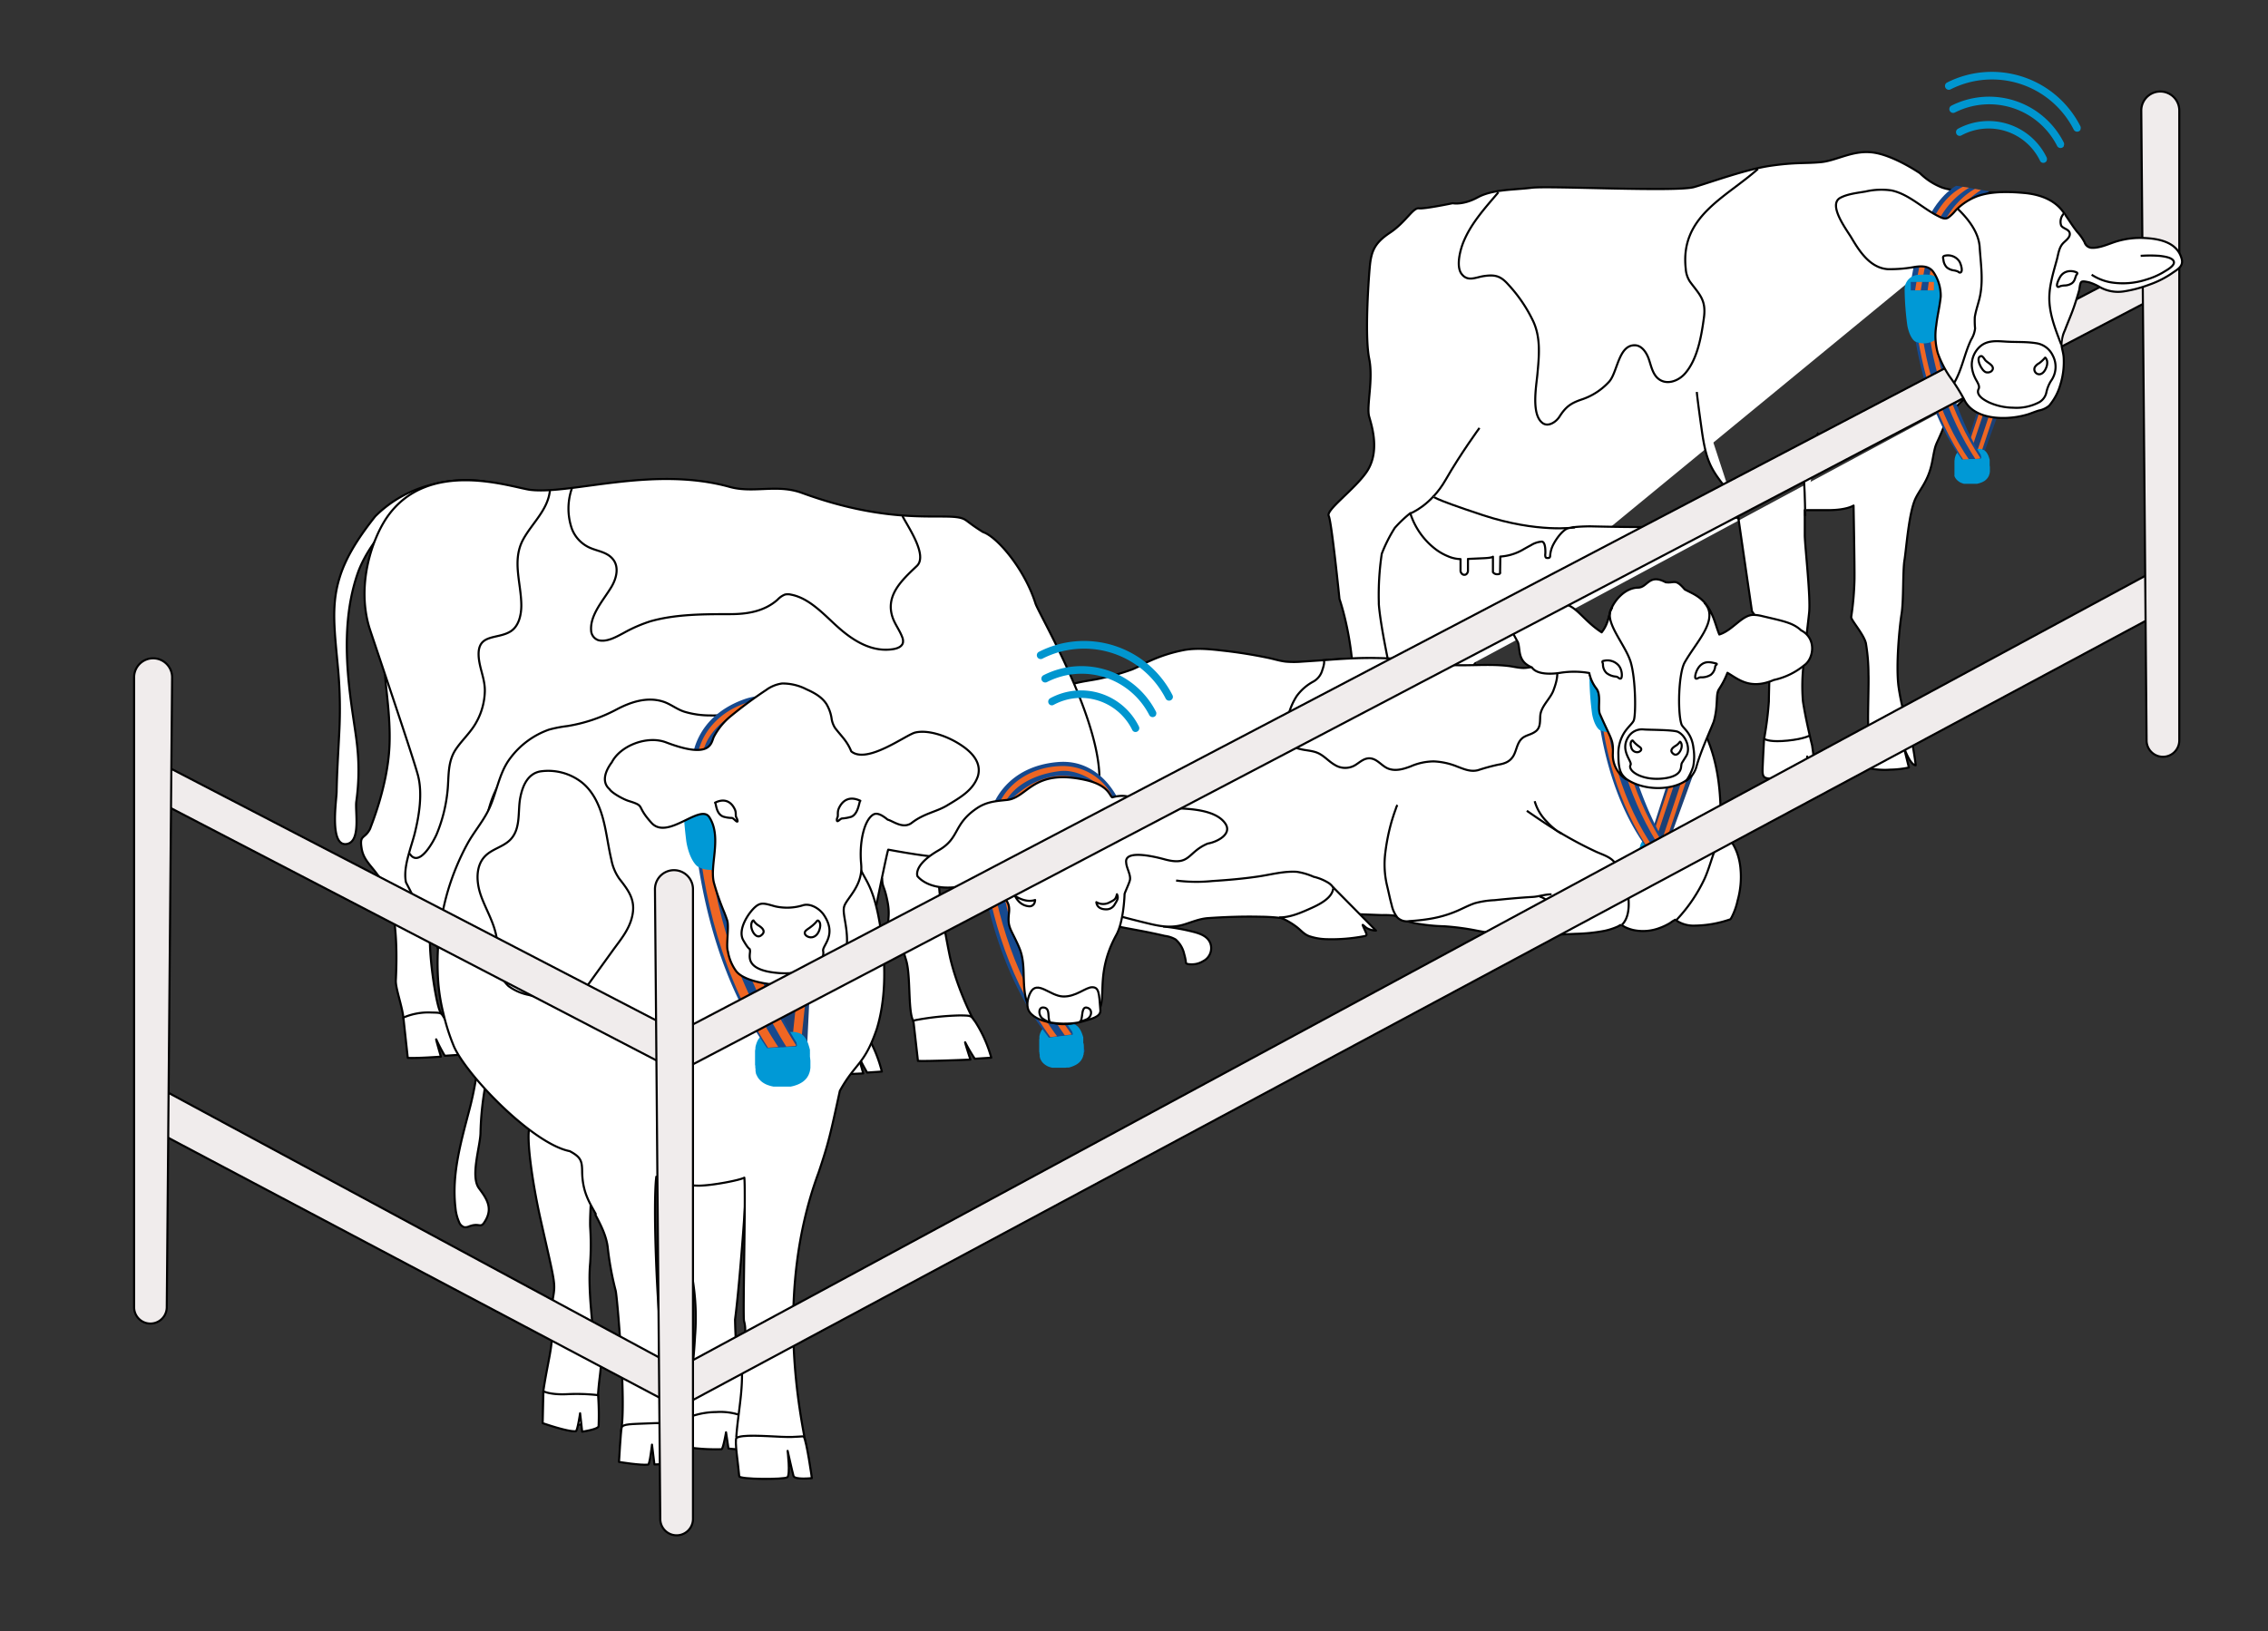 <svg id="Layer_1" data-name="Layer 1" xmlns="http://www.w3.org/2000/svg" xmlns:xlink="http://www.w3.org/1999/xlink" width="632.51" height="454.9" viewBox="0 0 632.51 454.9"><rect x="0" y="0" width="632.51" height="454.9" fill="#333333" stroke="none"/><defs><clipPath id="clip-path"><rect x="-635.67" y="-1940.24" width="1256.29" height="3501.14" style="fill:none"/></clipPath><clipPath id="clip-path-2"><rect x="-635.67" y="-1940.24" width="1256.29" height="3501.14" style="fill:none"/></clipPath><clipPath id="clip-path-3"><path d="M458.66,235.81c.06.1.19.29.36.51l.19.24c.19,0,.38,0,.57,0l.69-.05.47,0,.73-.06.44,0,.55,0,.72-.06.9-.07.22,0a.07.07,0,0,0,.06,0l.07-.09a.06.06,0,0,0,0-.05l-.05-.45-.05-.08c-4.71-7.18-10.82-23.08-12.53-36.06l-6.34-.15c2,15.69,7,28.18,13,36.58" style="fill:none"/></clipPath><clipPath id="clip-path-5"><path d="M273.77,244.06c3.31,19.22,10.16,34.34,18,44.36.08.13.25.35.47.61l.24.29c.24,0,.47-.06.7-.09l.85-.11.58-.07.89-.11.54-.07.67-.08.89-.11,1.1-.14.27,0a.09.09,0,0,0,.07,0l.08-.11a.09.09,0,0,0,0-.07l-.09-.55-.07-.1c-6.19-8.59-14.59-27.85-17.4-43.74Z" style="fill:none"/></clipPath><clipPath id="clip-path-7"><path d="M213.1,291.08a9.2,9.2,0,0,0,.53.78l.28.37c.29,0,.58,0,.87-.06l1.06-.07.72-.05,1.11-.07.67,0,.84-.06,1.1-.08,1.38-.1.33,0a.11.11,0,0,0,.09-.05l.1-.14a.1.1,0,0,0,0-.08l-.07-.68-.08-.12c-7.07-11.05-16.12-35.46-18.5-55.32l-9.68-.34c2.77,24,10.2,43.18,19.21,56.13" style="fill:none"/></clipPath><clipPath id="clip-path-9"><path d="M546.56,127.4c.06.1.19.29.36.51l.19.24c.19,0,.38,0,.57,0l.69-.05.47,0,.73-.06.44,0,.55,0,.72-.06.9-.07h.21a.07.07,0,0,0,.06,0l.07-.09a.07.07,0,0,0,0-.05c0-.15,0-.3-.05-.45l-.06-.08c-4.71-7.18-10.82-23.08-12.53-36.06l-6.33-.15c2,15.69,7,28.18,13,36.58" style="fill:none"/></clipPath></defs><title>collar-mob-image-05</title><g style="clip-path:url(#clip-path)"><g style="clip-path:url(#clip-path-2)"><path d="M427.06,152.17s-5.95,9.43-8.41,13.23-2.15,2.67-4.41,9.33c-.74,2.2-1.34,6.38-2.33,8.48-1.46,3.08-.89,6.52-1,9.91-.05,1.61.13,3.19.17,4.79,0,.49.29,3.49.29,3.48-1.09-.64-2-5.54-2-5.54l.43,5.48s-7.3.73-9.77-1c-.89-.63,1.69-8.77,1.69-8.77a81.94,81.94,0,0,0,.77-8.77c.2-5.23,1.23-9.61.41-11.87a41.08,41.08,0,0,0-1.64-3.9s.92-3,1.85-5.23.72-6.56.72-6.56" style="fill:#fff"/><path d="M427.06,152.17s-5.95,9.43-8.41,13.23-2.15,2.67-4.41,9.33c-.74,2.2-1.34,6.38-2.33,8.48-1.46,3.08-.89,6.52-1,9.91-.05,1.61.13,3.19.17,4.79,0,.49.29,3.49.29,3.48-1.09-.64-2-5.54-2-5.54l.43,5.48s-7.3.73-9.77-1c-.89-.63,1.69-8.77,1.69-8.77a81.94,81.94,0,0,0,.77-8.77c.2-5.23,1.23-9.61.41-11.87a41.08,41.08,0,0,0-1.64-3.9s.92-3,1.85-5.23.72-6.56.72-6.56" style="fill:none;stroke:#000;stroke-linejoin:round;stroke-width:0.582px"/><line x1="574.99" y1="96.65" x2="574.99" y2="96.64" style="fill:none;stroke:#000;stroke-linejoin:round;stroke-width:0.582px"/><path d="M562.57,53.8c-8.45-.07-18.08-.14-21.49-1.71a18.2,18.2,0,0,1-5.64-3.78s-7.18-4.92-12.92-5.75-10.25,2.26-14.76,2.67-7,0-13.94,1-16.41,4.51-21.33,5.94-40.45-.42-45.37.2-10.86.41-15,2.67-7,1.64-7,1.64-7.8,1.64-9.44,1.43-3.69,3.9-8,6.77S382.41,70,382,74.54,380.62,94,381.84,100s-.82,13.33,0,16.2,3.09,10-.82,15.59c-3.45,4.89-11.28,10.46-10.46,12.1s3,23.17,3,23.17.49,1.39,1.12,3.77v0A86.22,86.22,0,0,1,377,183.54s0,.07,0,.1,0,.14,0,.21c.07.62.13,1.2.19,1.76.13,1.34.23,2.51.3,3.52.12,1.44.19,2.57.22,3.45a16.6,16.6,0,0,1,0,2.86,32.87,32.87,0,0,0-.16,4.74,4.76,4.76,0,0,0,.68,2.64c1.91,2,10.55.21,10.55.21l-.51-5.79c0-.14,0-.21,0-.21" style="fill:#fff"/><path d="M562.57,53.8c-8.45-.07-18.08-.14-21.49-1.71a18.2,18.2,0,0,1-5.64-3.78s-7.18-4.92-12.92-5.75-10.25,2.26-14.76,2.67-7,0-13.94,1-16.41,4.51-21.33,5.94-40.45-.42-45.37.2-10.86.41-15,2.67-7,1.64-7,1.64-7.8,1.64-9.44,1.43-3.69,3.9-8,6.77S382.41,70,382,74.54,380.62,94,381.84,100s-.82,13.33,0,16.2,3.09,10-.82,15.59c-3.45,4.89-11.28,10.46-10.46,12.1s3,23.17,3,23.17.49,1.39,1.12,3.77v0A86.22,86.22,0,0,1,377,183.54s0,.07,0,.1,0,.14,0,.21c.07.62.13,1.2.19,1.76.13,1.34.23,2.51.3,3.52.12,1.44.19,2.57.22,3.45a16.6,16.6,0,0,1,0,2.86,32.87,32.87,0,0,0-.16,4.74,4.76,4.76,0,0,0,.68,2.64c1.91,2,10.55.21,10.55.21l-.51-5.79c0-.14,0-.21,0-.21" style="fill:none;stroke:#000;stroke-linejoin:round;stroke-width:0.582px"/><path d="M547.76,111.37h0a19.38,19.38,0,0,0-5.84,8.1c-2.26,5.54-2,3.54-3,9s-3.28,7.65-4.66,10.46c-1.93,3.92-2.62,14.19-3.13,17.28s-.21,11.27-.81,15-1.64,14.56-.83,20.41c.3,2.09.69,4,1.09,5.61.59,2.41,1.23,4.32,1.69,5.76h0c.1.33.2.63.28.91a40.93,40.93,0,0,1,.89,4.14c.48,2.66.86,5.43.81,5.41-1.22-.13-2.38-2.74-3-4.26-.24-.64-.38-1.09-.38-1.09l.29,1.15,1.2,4.82a26.89,26.89,0,0,1-5.18.59,21.44,21.44,0,0,1-5.54-.31,11.64,11.64,0,0,1-1.65-.43s.91-8.45,1-11.57c0-.4,0-.71,0-.91-.1-1.75.21-11.07.1-13.33a52.5,52.5,0,0,0-.72-8.71c-.62-2.56-4.1-6.36-4.1-7.29a81.65,81.65,0,0,0,.92-10.56c.06-3.56-.26-20.55-.26-20.55s-1.9,1.28-7,1.28c-3.4,0-5.59,0-6.33,0h-.28v.62c0,1.19,0,3.89,0,6.51.1,3.49,1.64,16.92,1.23,21.33-.13,1.34-.41,3.63-.72,6.34s-.63,5.61-.87,8.5a52.28,52.28,0,0,0-.15,10c.83,5.44,2.56,12.31,2.56,12.31l.37,2.67.76,5.33h0c-1.09-.76-2.12-3.35-2.49-4.38L504,211l0,.49.47,5a34.47,34.47,0,0,1-8.61.86c-1-.09-1.77-.12-2.37-.19-1.59-.15-2-.52-1.93-2.69.11-3,.41-8.3.41-8.3a93.33,93.33,0,0,0,1.34-10.56c0-1.13.06-3.22.12-5.55.1-4,.21-8.76.08-10.44-.15-2-2.91-6.24-4.23-8.15l-.69-1-3.73-25.64-.07-.45h-.08l-1,.08a34.88,34.88,0,0,0-4.59.69A103.58,103.58,0,0,1,464.89,147c-1.45.06-4.17.07-7.18,0-6.42,0-14.19-.2-14.19-.2s-2.43,0-4.38.21l-.38,0a6.64,6.64,0,0,0-1.59.35c-1.43.62-3,2.67-3.95,4.46a8.08,8.08,0,0,0-.92,3.39c-.1.36-.3.47-.92.41s-.41-1.22-.41-1.22.2-3.28-1-3.34a6.57,6.57,0,0,0-3,1c-.71.37-1.56.85-2.56,1.42a14.52,14.52,0,0,1-6,1.75l-.06,4.35s.26.57-.71.57a1.39,1.39,0,0,1-1.28-.57v-4.31s-.21.32-2.56.42l-4.41.2v3.43s-.15,1-1,1-1.07-1-1.07-1v-3.38a9.52,9.52,0,0,1-3.54-.81,15.22,15.22,0,0,1-3.48-2,20.47,20.47,0,0,1-7-10,35.54,35.54,0,0,0-4.31,4.1,40.87,40.87,0,0,0-3.64,7.23,77.87,77.87,0,0,0-.82,13.48l0,.51h0c.16,2.33.69,5.7,1.29,9.09.37,2,.77,4.1,1.13,5.9a2,2,0,0,0,.06.29c0,.09,0,.18,0,.26.39,2,.73,3.61.92,4.54s.5,2.35.79,3.63c0,0,0,0,0,0,.15.61.29,1.21.43,1.78.48,2,.89,3.6.89,3.6l.15,5c-1.26-.72-1.87-4.45-2-5.37" style="fill:#fff"/><path d="M547.76,111.37h0a19.38,19.38,0,0,0-5.84,8.1c-2.26,5.54-2,3.54-3,9s-3.28,7.65-4.66,10.46c-1.93,3.92-2.62,14.19-3.13,17.28s-.21,11.27-.81,15-1.64,14.56-.83,20.41c.3,2.09.69,4,1.09,5.61.59,2.41,1.23,4.32,1.69,5.76h0c.1.33.2.63.28.91a40.93,40.93,0,0,1,.89,4.14c.48,2.66.86,5.43.81,5.41-1.22-.13-2.38-2.74-3-4.26-.24-.64-.38-1.09-.38-1.09l.29,1.15,1.2,4.82a26.89,26.89,0,0,1-5.18.59,21.44,21.44,0,0,1-5.54-.31,11.64,11.64,0,0,1-1.65-.43s.91-8.45,1-11.57c0-.4,0-.71,0-.91-.1-1.75.21-11.07.1-13.33a52.5,52.5,0,0,0-.72-8.71c-.62-2.56-4.1-6.36-4.1-7.29a81.65,81.65,0,0,0,.92-10.56c.06-3.56-.26-20.55-.26-20.55s-1.9,1.28-7,1.28c-3.4,0-5.59,0-6.33,0h-.28v.62c0,1.19,0,3.89,0,6.51.1,3.49,1.64,16.92,1.23,21.33-.13,1.34-.41,3.63-.72,6.34s-.63,5.61-.87,8.5a52.28,52.28,0,0,0-.15,10c.83,5.44,2.56,12.31,2.56,12.31l.37,2.67.76,5.33h0c-1.09-.76-2.12-3.35-2.49-4.38L504,211l0,.49.47,5a34.47,34.47,0,0,1-8.61.86c-1-.09-1.77-.12-2.37-.19-1.59-.15-2-.52-1.93-2.69.11-3,.41-8.3.41-8.3a93.33,93.33,0,0,0,1.34-10.56c0-1.13.06-3.22.12-5.55.1-4,.21-8.76.08-10.44-.15-2-2.91-6.24-4.23-8.15l-.69-1-3.73-25.64-.07-.45h-.08l-1,.08a34.88,34.88,0,0,0-4.59.69A103.58,103.58,0,0,1,464.89,147c-1.45.06-4.17.07-7.18,0-6.42,0-14.19-.2-14.19-.2s-2.43,0-4.38.21l-.38,0a6.64,6.64,0,0,0-1.59.35c-1.43.62-3,2.67-3.95,4.46a8.08,8.08,0,0,0-.92,3.39c-.1.36-.3.47-.92.41s-.41-1.22-.41-1.22.2-3.28-1-3.34a6.57,6.57,0,0,0-3,1c-.71.37-1.56.85-2.56,1.42a14.52,14.52,0,0,1-6,1.75l-.06,4.35s.26.57-.71.57a1.39,1.39,0,0,1-1.28-.57v-4.31s-.21.32-2.56.42l-4.41.2v3.43s-.15,1-1,1-1.07-1-1.07-1v-3.38a9.52,9.52,0,0,1-3.54-.81,15.22,15.22,0,0,1-3.48-2,20.47,20.47,0,0,1-7-10,35.54,35.54,0,0,0-4.31,4.1,40.87,40.87,0,0,0-3.64,7.23,77.87,77.87,0,0,0-.82,13.48l0,.51h0c.16,2.33.69,5.7,1.29,9.09.37,2,.77,4.1,1.13,5.9a2,2,0,0,0,.06.29c0,.09,0,.18,0,.26.39,2,.73,3.61.92,4.54s.5,2.35.79,3.63c0,0,0,0,0,0,.15.61.29,1.21.43,1.78.48,2,.89,3.6.89,3.6l.15,5c-1.26-.72-1.87-4.45-2-5.37" style="fill:none;stroke:#000;stroke-linejoin:round;stroke-width:0.582px"/><path d="M393.33,143.2s5.74-2.2,9.84-9.38,9.43-14.46,9.43-14.46" style="fill:#fff"/><path d="M393.33,143.2s5.74-2.2,9.84-9.38,9.43-14.46,9.43-14.46" style="fill:none;stroke:#000;stroke-linejoin:round;stroke-width:0.582px"/><path d="M484.89,145a20.33,20.33,0,0,0-4.15-9.61c-3.69-4.72-5-7.13-6.15-15.46-1.23-8.69-1.38-10.61-1.38-10.61" style="fill:#fff"/><path d="M484.89,145a20.33,20.33,0,0,0-4.15-9.61c-3.69-4.72-5-7.13-6.15-15.46-1.23-8.69-1.38-10.61-1.38-10.61" style="fill:none;stroke:#000;stroke-linejoin:round;stroke-width:0.582px"/><path d="M507.14,120.69c-2.46,3.49-4.23,10.54-4,13.82s.31,9.38.31,9.38" style="fill:#fff"/><path d="M507.14,120.69c-2.46,3.49-4.23,10.54-4,13.82s.31,9.38.31,9.38" style="fill:none;stroke:#000;stroke-linejoin:round;stroke-width:0.582px"/><path d="M417.88,53.63c-3.64,4.3-7.67,8.66-9.8,14-.86,2.14-2,6.54-.56,8.64,1.77,2.51,4.1,1,6.47.71,3-.42,4.54,0,6.66,2.4a40.74,40.74,0,0,1,7,10.35c2.11,4.69,1.56,9.76,1.1,14.72-.3,3.25-1.77,11.21,1.48,13.56,1.53,1.11,3.69-.24,4.71-1.84,1.79-2.82,3.28-3.79,6.32-4.8a18.1,18.1,0,0,0,7.35-4.75c2.48-2.44,2.66-10.4,7.3-10.32,1.93,0,3.26,2,3.89,3.78s1,3.87,2.33,5.23c2.39,2.39,6,1,7.88-1.23,3.43-4,4.48-10.33,5.18-15.4s-1.22-6.5-3.89-10.13a7.33,7.33,0,0,1-1.17-3.57c-1.65-14.59,11-19.76,20.13-27.85" style="fill:none;stroke:#000;stroke-linejoin:round;stroke-width:0.582px"/><path d="M545.95,58.22S552.1,64,552.1,69.07s.62,4.38.69,8.77-2.15,9.84-2.15,11.46.46,2.23-.08,3.61-2.38,4.46-3.15,7.77a23.36,23.36,0,0,1-2.38,6" style="fill:#fff"/><path d="M545.95,58.22S552.1,64,552.1,69.07s.62,4.38.69,8.77-2.15,9.84-2.15,11.46.46,2.23-.08,3.61-2.38,4.46-3.15,7.77a23.36,23.36,0,0,1-2.38,6" style="fill:none;stroke:#000;stroke-linejoin:round;stroke-width:0.582px"/><path d="M439.21,147.1s-10.31,1.64-25.69-3.43-13.69-5.23-13.69-5.23" style="fill:#fff"/><path d="M439.21,147.1s-10.31,1.64-25.69-3.43-13.69-5.23-13.69-5.23" style="fill:none;stroke:#000;stroke-linejoin:round;stroke-width:0.582px"/><path d="M377.74,192.57a9.79,9.79,0,0,0,4.92,1.08,26.7,26.7,0,0,0,6.2-1.38" style="fill:#fff"/><path d="M377.74,192.57a9.79,9.79,0,0,0,4.92,1.08,26.7,26.7,0,0,0,6.2-1.38" style="fill:none;stroke:#000;stroke-linejoin:round;stroke-width:0.582px"/><path d="M401.68,191.57s.87.69,3.79.85a20.93,20.93,0,0,0,5.43-.46" style="fill:#fff"/><path d="M401.68,191.57s.87.69,3.79.85a20.93,20.93,0,0,0,5.43-.46" style="fill:none;stroke:#000;stroke-linejoin:round;stroke-width:0.582px"/><path d="M492,206.1c.61.26,1.95.92,6.56.46s6.2-1.44,6.2-1.44" style="fill:#fff"/><path d="M492,206.1c.61.26,1.95.92,6.56.46s6.2-1.44,6.2-1.44" style="fill:none;stroke:#000;stroke-linejoin:round;stroke-width:0.582px"/><path d="M521.19,203.95s.58.57,4,.62a18.7,18.7,0,0,0,7.13-1.64" style="fill:#fff"/><path d="M521.19,203.95s.58.57,4,.62a18.7,18.7,0,0,0,7.13-1.64" style="fill:none;stroke:#000;stroke-linejoin:round;stroke-width:0.582px"/><path d="M324.39,258.41A56.5,56.5,0,0,1,333.2,260c1.78.5,3.6,1.22,4.34,3.07a4.06,4.06,0,0,1-2,5,5.94,5.94,0,0,1-3.14.89c-.36,0-1.34,0-1.61-.32-.09-.1-.08-.49-.1-.62a16,16,0,0,0-.43-1.91,7.55,7.55,0,0,0-2.4-4.08,7.82,7.82,0,0,0-3-1c-1.61-.38-3.22-.72-4.84-1.05-5.28-1.07-10.66-1.79-15.78-3.5a48,48,0,0,1-12.64-6.34c-8-5.67-14.13-14.4-14.87-24.37a32.1,32.1,0,0,1,4.61-18.43,53.48,53.48,0,0,1,5.51-7.67c1.46-1.72,3.48-4.81,5.93-5.07" style="fill:#fff"/><path d="M324.39,258.41A56.5,56.5,0,0,1,333.2,260c1.78.5,3.6,1.22,4.34,3.07a4.06,4.06,0,0,1-2,5,5.94,5.94,0,0,1-3.14.89c-.36,0-1.34,0-1.61-.32-.09-.1-.08-.49-.1-.62a16,16,0,0,0-.43-1.91,7.55,7.55,0,0,0-2.4-4.08,7.82,7.82,0,0,0-3-1c-1.61-.38-3.22-.72-4.84-1.05-5.28-1.07-10.66-1.79-15.78-3.5a48,48,0,0,1-12.64-6.34c-8-5.67-14.13-14.4-14.87-24.37a32.1,32.1,0,0,1,4.61-18.43,53.48,53.48,0,0,1,5.51-7.67c1.46-1.72,3.48-4.81,5.93-5.07" style="fill:none;stroke:#000;stroke-linejoin:round;stroke-width:0.582px"/><path d="M479.78,231.9c.47-12.17-.87-25.17-9.12-34.78a40,40,0,0,0-13.77-9.94c-7.84-3.63-17.61-3.15-25.94-1.78-1.81.3-3.58.73-5.37,1.1s-3.33-.1-5.12-.33a86.28,86.28,0,0,0-11.92-.32,75.7,75.7,0,0,1-11.55-1q-6.4-.88-12.86-1.13c-7-.27-13.94.38-20.95.81a25.82,25.82,0,0,1-4.66,0c-1.67-.2-3.32-.74-5-1.08-4-.83-8-1.47-12-1.93-3.63-.41-7.35-.86-11-.27a42.12,42.12,0,0,0-9.64,3c-1.77.75-3.44,1.79-5.21,2.49a62.56,62.56,0,0,1-8.17,2.35c-4.37,1.07-9.59,1-13.1,4.23a22.35,22.35,0,0,0-4,5.34,103.12,103.12,0,0,0-5,10.13c-.58,1.31-1.92,2.34-2.69,3.6a21.07,21.07,0,0,0-2,4.33,23.68,23.68,0,0,0-1.28,8.79c.18,3,1.72,5.44,3.12,8.06a83.35,83.35,0,0,0,6,9.9,26.51,26.51,0,0,0,7.28,7.2,18.25,18.25,0,0,0,4.42,1.45c6.79,2,13.6,3.94,20.49,5.56,3.31.78,6.19,1.17,9.53.15,2.26-.69,4.29-1.6,6.67-1.76,4.83-.33,9.67-.5,14.51-.39a52.68,52.68,0,0,1,7.89.65,14.35,14.35,0,0,1,2.81.73c1,.4,1.37,1.11,2,2s1,1.33,2.07,1.42a12.55,12.55,0,0,0,3.24-.29,57.72,57.72,0,0,0,7.35-2,7.73,7.73,0,0,0,1.81-.61c1-.68-.07-1.84-.38-2.62l7.19.27a23.11,23.11,0,0,1,3.34.13,8.56,8.56,0,0,1,1.81.83,19.77,19.77,0,0,0,4,1.3,51.92,51.92,0,0,0,8.24.86,70.89,70.89,0,0,1,8.54,1.11,79,79,0,0,0,8.85,1.27c3.25.2,6.54.14,9.8.07s6.3-.2,9.45-.35a48,48,0,0,0,8-.83,17.77,17.77,0,0,0,3.78-1.24c.2-.09.62-.42.83-.42s.87.49,1.11.61a11.36,11.36,0,0,0,2.23.8,13,13,0,0,0,7.36-.52,16.62,16.62,0,0,0,2.86-1.34c.39-.23.77-.57,1.18-.77s.21-.27.57-.16a3.54,3.54,0,0,1,.49.39,8.69,8.69,0,0,0,4.86,1.19,31,31,0,0,0,9.33-1.59c.56-.17.5-.11.81-.62a19,19,0,0,0,1.74-4.85,24.3,24.3,0,0,0,.81-8.56c-.39-4-2.09-8.46-5.73-10.6" style="fill:#fff"/><path d="M479.78,231.9c.47-12.17-.87-25.17-9.12-34.78a40,40,0,0,0-13.77-9.94c-7.84-3.63-17.61-3.15-25.94-1.78-1.81.3-3.58.73-5.37,1.1s-3.33-.1-5.12-.33a86.28,86.28,0,0,0-11.92-.32,75.7,75.7,0,0,1-11.55-1q-6.4-.88-12.86-1.13c-7-.27-13.94.38-20.95.81a25.82,25.82,0,0,1-4.66,0c-1.67-.2-3.32-.74-5-1.08-4-.83-8-1.47-12-1.93-3.63-.41-7.35-.86-11-.27a42.12,42.12,0,0,0-9.64,3c-1.77.75-3.44,1.79-5.21,2.49a62.56,62.56,0,0,1-8.17,2.35c-4.37,1.07-9.59,1-13.1,4.23a22.35,22.35,0,0,0-4,5.34,103.12,103.12,0,0,0-5,10.13c-.58,1.31-1.92,2.34-2.69,3.6a21.07,21.07,0,0,0-2,4.33,23.68,23.68,0,0,0-1.28,8.79c.18,3,1.72,5.44,3.12,8.06a83.35,83.35,0,0,0,6,9.9,26.51,26.51,0,0,0,7.28,7.2,18.25,18.25,0,0,0,4.42,1.45c6.79,2,13.6,3.94,20.49,5.56,3.31.78,6.19,1.17,9.53.15,2.26-.69,4.29-1.6,6.67-1.76,4.83-.33,9.67-.5,14.51-.39a52.68,52.68,0,0,1,7.89.65,14.35,14.35,0,0,1,2.81.73c1,.4,1.37,1.11,2,2s1,1.33,2.07,1.42a12.55,12.55,0,0,0,3.24-.29,57.72,57.72,0,0,0,7.35-2,7.73,7.73,0,0,0,1.81-.61c1-.68-.07-1.84-.38-2.62l7.19.27a23.11,23.11,0,0,1,3.34.13,8.56,8.56,0,0,1,1.81.83,19.77,19.77,0,0,0,4,1.3,51.92,51.92,0,0,0,8.24.86,70.89,70.89,0,0,1,8.54,1.11,79,79,0,0,0,8.85,1.27c3.25.2,6.54.14,9.8.07s6.3-.2,9.45-.35a48,48,0,0,0,8-.83,17.77,17.77,0,0,0,3.78-1.24c.2-.09.62-.42.83-.42s.87.49,1.11.61a11.36,11.36,0,0,0,2.23.8,13,13,0,0,0,7.36-.52,16.62,16.62,0,0,0,2.86-1.34c.39-.23.77-.57,1.18-.77s.21-.27.57-.16a3.54,3.54,0,0,1,.49.39,8.69,8.69,0,0,0,4.86,1.19,31,31,0,0,0,9.33-1.59c.56-.17.5-.11.81-.62a19,19,0,0,0,1.74-4.85,24.3,24.3,0,0,0,.81-8.56C485.13,238.48,483.43,234,479.78,231.9Z" style="fill:none;stroke:#000;stroke-linejoin:round;stroke-width:0.582px"/><path d="M429.56,199.6c-.12,1.47.12,3.23-1.16,4.28s-2.73,1.08-3.85,2c-1.36,1.15-1.54,3-2.27,4.53-.9,1.9-2.46,2.55-4.43,2.86a54.24,54.24,0,0,0-5.62,1.53c-2.09.56-3.93-.29-5.84-1a19.61,19.61,0,0,0-6.55-1.44,16.51,16.51,0,0,0-6.45,1.4c-2,.75-4.22,1.42-6.31.58-1.69-.69-2.86-2.5-4.71-2.8s-3.14,1.11-4.54,1.93a5.44,5.44,0,0,1-5.63-.17c-1.48-.85-2.63-2.17-4.11-3-1.85-1.06-4-.9-6-1.52a4.51,4.51,0,0,1-3.51-3.73,15.74,15.74,0,0,1,.72-5.51,18.14,18.14,0,0,1,2.34-5.41,13.8,13.8,0,0,1,4.57-4,5.22,5.22,0,0,0,2.55-3.19c.1-.28,1-2.84.19-2.78,5-.42,10-.71,15-.63q4.54.07,9.06.51c3.27.31,6.49,1,9.76,1.3,5.91.57,11.85-.28,17.76.39,1.71.19,3.42.73,5.14.53a31.87,31.87,0,0,0,3.63-.65c1.57-.37,4.15-1.31,4.8.82.59,2-.24,4.45-.93,6.29-.92,2.42-3.36,4.35-3.57,7" style="fill:#fff"/><path d="M429.56,199.6c-.12,1.47.12,3.23-1.16,4.28s-2.73,1.08-3.85,2c-1.36,1.15-1.54,3-2.27,4.53-.9,1.9-2.46,2.55-4.43,2.86a54.24,54.24,0,0,0-5.62,1.53c-2.09.56-3.93-.29-5.84-1a19.61,19.61,0,0,0-6.55-1.44,16.51,16.51,0,0,0-6.45,1.4c-2,.75-4.22,1.42-6.31.58-1.69-.69-2.86-2.5-4.71-2.8s-3.14,1.11-4.54,1.93a5.44,5.44,0,0,1-5.63-.17c-1.48-.85-2.63-2.17-4.11-3-1.85-1.06-4-.9-6-1.52a4.51,4.51,0,0,1-3.51-3.73,15.74,15.74,0,0,1,.72-5.51,18.14,18.14,0,0,1,2.34-5.41,13.8,13.8,0,0,1,4.57-4,5.22,5.22,0,0,0,2.55-3.19c.1-.28,1-2.84.19-2.78,5-.42,10-.71,15-.63q4.54.07,9.06.51c3.27.31,6.49,1,9.76,1.3,5.91.57,11.85-.28,17.76.39,1.71.19,3.42.73,5.14.53a31.87,31.87,0,0,0,3.63-.65c1.57-.37,4.15-1.31,4.8.82.59,2-.24,4.45-.93,6.29C432.22,195.05,429.77,197,429.56,199.6Z" style="fill:none;stroke:#000;stroke-linejoin:round;stroke-width:0.582px"/><path d="M356.94,255.87c2.75,0,5.63-1.2,8.08-2.29,2.25-1,6.84-3,6.79-6.1l11.93,12.07a5.39,5.39,0,0,1-1.4-.22,5.33,5.33,0,0,1-1.21-.51c-.19-.11-1-.88-1.09-.86s.67,1.61.7,1.7c.35.87.72,1.28-.35,1.46a48.37,48.37,0,0,1-10.64.82,16.09,16.09,0,0,1-4.65-.84c-1.36-.5-2.16-1.5-3.25-2.38a19.84,19.84,0,0,0-4.92-2.85" style="fill:#fff"/><path d="M356.94,255.87c2.75,0,5.63-1.2,8.08-2.29,2.25-1,6.84-3,6.79-6.1l11.93,12.07a5.39,5.39,0,0,1-1.4-.22,5.33,5.33,0,0,1-1.21-.51c-.19-.11-1-.88-1.09-.86s.67,1.61.7,1.7c.35.87.72,1.28-.35,1.46a48.37,48.37,0,0,1-10.64.82,16.09,16.09,0,0,1-4.65-.84c-1.36-.5-2.16-1.5-3.25-2.38A19.84,19.84,0,0,0,356.94,255.87Z" style="fill:none;stroke:#000;stroke-linejoin:round;stroke-width:0.582px"/><polygon points="464.88 236.28 474.61 209.47 467.15 211.7 459.12 236.87 464.88 236.28" style="fill:#1c4075"/><polygon points="464.61 234.71 470.91 215.84 469.58 216.04 463.29 234.92 464.61 234.71" style="fill:#ef6623"/><polygon points="461.83 234.01 468.12 215.13 466.8 215.34 460.51 234.22 461.83 234.01" style="fill:#ef6623"/><path d="M462.74,233.64h.94l.43,0a1.91,1.91,0,0,1,.32,0c.16,0,.31.07.46.12l.32.11a1.94,1.94,0,0,1,.48.29,2.49,2.49,0,0,1,.49.54,4.28,4.28,0,0,1,.3.5c.05.1.1.21.15.32s.11.29.16.44.06.2.1.3a2.06,2.06,0,0,1,.06.21l.05.2a1,1,0,0,1,.05.2v0s0,.07,0,.1a.37.37,0,0,0,0,.13l0,.07a.08.08,0,0,0,0,0,0,0,0,0,1,0,0,.06.06,0,0,0,0,0,.17.17,0,0,1,0,.08.15.15,0,0,0,0,0,.6.6,0,0,1,0,.16v0s0,.07,0,.1h0a.15.15,0,0,0,0,.08.41.41,0,0,1,0,.13s0,0,0,.07,0,.15,0,.23.05.39.06.58a.72.72,0,0,0,0,.18.49.49,0,0,1,0,.12c0,.07,0,.13,0,.2s0,.13,0,.19a.85.85,0,0,0,0,.1.55.55,0,0,1,0,.08c0,.13,0,.27,0,.4a4.32,4.32,0,0,1-.07.51c0,.08,0,.17-.06.26s-.05.19-.09.28,0,.14-.08.2-.05.12-.08.18a1.57,1.57,0,0,0-.09.16l-.06.1a2.88,2.88,0,0,1-.18.25l-.08.1-.17.18a3.18,3.18,0,0,1-.26.24l-.14.11-.2.14-.32.19-.23.11-.33.14-.44.15-.4.11-.3.07-.1,0-.16,0-.21,0-.3,0h-.16l-.18,0h-1.49l-.22,0h-.09l-.11,0h-.08l-.22,0-.21,0-.13,0-.22-.06-.32-.11-.2-.08-.27-.12-.21-.12-.21-.14-.13-.1-.18-.15a1.78,1.78,0,0,1-.2-.18l-.14-.15-.07-.08-.07-.08-.07-.12a1.82,1.82,0,0,1-.14-.22.2.2,0,0,0-.06-.08c0-.07-.07-.14-.1-.21a1,1,0,0,1-.05-.12s0-.08,0-.12,0,0,0,0,0-.09,0-.13l0-.06s0-.09,0-.14a.13.13,0,0,1,0-.06.25.25,0,0,0,0-.09,1.26,1.26,0,0,1,0-.13.8.8,0,0,0,0-.12c0-.07,0-.15,0-.22a.83.83,0,0,1,0-.15l0-.41a.6.6,0,0,0,0-.09.27.27,0,0,1,0-.05c0-.08,0-.15,0-.23a.13.13,0,0,1,0,0c0-.08,0-.15,0-.23a.69.69,0,0,1,0-.11.49.49,0,0,0,0-.13c0-.05,0-.1,0-.16s0-.22,0-.32,0-.13,0-.2a.39.39,0,0,1,0-.08s0-.07,0-.1,0-.18,0-.27,0-.08,0-.11,0-.15,0-.22,0-.14,0-.21,0-.3.06-.44,0,0,0-.06a.86.86,0,0,0,0-.11,2.43,2.43,0,0,1,.05-.31,5.68,5.68,0,0,1,.18-.6,3.06,3.06,0,0,1,.43-.81,1.92,1.92,0,0,1,.57-.51c.16-.09.34-.17.51-.24a2.91,2.91,0,0,1,.48-.16l.53-.12.54-.09.43-.05.37,0,.44,0,.35,0h.3l.36,0ZM461,235.75l-.65.06-.66.06-.55,0s0,0,0,.05,0,.26,0,.39a.13.13,0,0,0,0,.11l.08.09a0,0,0,0,0,0,0c.19,0,.38,0,.58,0l.68-.05.46,0,.71-.06.43,0,.54,0,.71-.06.88-.07.21,0a.07.07,0,0,0,.06,0l.07-.09a.06.06,0,0,0,0-.05l-.06-.48s0,0,0,0l-.86.07-1,.08-.65.06h-.18l-.81.07" style="fill:#0099d6"/><path d="M464.54,235.55l.05.08.05.44a.07.07,0,0,1,0,.05l-.07.09a.07.07,0,0,1-.06,0l-.21,0-.9.07-.72.06-.55,0-.44,0-.73.06-.47,0-.69.05c-.19,0-.38,0-.57,0l-.18-.24a6.15,6.15,0,0,1-.36-.51c-6-8.4-11-20.89-13-36.58l6.34.15c1.71,13,7.82,28.88,12.53,36.06" style="fill:#16498e"/><path d="M464.54,235.44s0,0,0,0v0l-.05-.08h0" style="fill:#0099d6"/></g><g style="clip-path:url(#clip-path-3)"><path d="M463.26,236.89l1.12-.74c-8.08-12.24-13.09-27.8-13.39-41.63-.25-11.35.42-19.7.42-19.78l-1.33-.11c0,.08-.67,8.5-.42,19.92.31,14.07,5.39,29.9,13.61,42.34" style="fill:#ef6623"/><path d="M460.49,237.91l1.1-.76c-19-27.33-13.92-61.69-13.86-62l-1.32-.2c-.06.35-5.2,35.22,14.09,63" style="fill:#ef6623"/></g><g style="clip-path:url(#clip-path-2)"><path d="M443.27,189.23a82.21,82.21,0,0,0,.74,9.9c.51,2.83,1.62,4.22,2.19,4.53a5.71,5.71,0,0,0,5.36-.3,3.22,3.22,0,0,0,1-1.44c.53-1.11,1-6.19,1-7.06a34.89,34.89,0,0,0-.2-6.9c-.66-2.57-2-3.19-6.08-2.89a4,4,0,0,0-4,4.16m8.16.19-6.45,0,0-2.36,6.45,0Z" style="fill:#0099d6"/><path d="M481.94,183.55a8.9,8.9,0,0,0-1.9-4.47c-2.09-2.8-1.45-7.09-4.42-10.69-1.86-2.27-4.07-2.46-5.92-3.52-2.69-3.17-2.87-1.62-5.38-2-4.68-2.49-4.4,1.36-7,1.41-3.52,0-7.1,3-8.27,6.28-1.2,5.77-2.31,5.44-4,8.43-2.61,4.64-2.56,9.52.19,13,1.46,1.87.62,5.5,1.37,7.19,3.41,7.7,3.67,7,3.51,11.33a7.63,7.63,0,0,0,3.44,6.76c4.64,3.23,12.48,3.39,16.77.34a7.37,7.37,0,0,0,2.64-4.15c1.22-4.52,4.47-11.36,4.75-12.37,1.26-4.62.7-7.44,1.68-8.95,2.5-3.87,2.77-6.45,2.58-8.66" style="fill:#fff"/><path d="M481.94,183.55a8.9,8.9,0,0,0-1.9-4.47c-2.09-2.8-1.45-7.09-4.42-10.69-1.86-2.27-4.07-2.46-5.92-3.52-2.69-3.17-2.87-1.62-5.38-2-4.68-2.49-4.4,1.36-7,1.41-3.52,0-7.1,3-8.27,6.28-1.2,5.77-2.31,5.44-4,8.43-2.61,4.64-2.56,9.52.19,13,1.46,1.87.62,5.5,1.37,7.19,3.41,7.7,3.67,7,3.51,11.33a7.63,7.63,0,0,0,3.44,6.76c4.64,3.23,12.48,3.39,16.77.34a7.37,7.37,0,0,0,2.64-4.15c1.22-4.52,4.47-11.36,4.75-12.37,1.26-4.62.7-7.44,1.68-8.95C481.86,188.34,482.13,185.76,481.94,183.55Z" style="fill:none;stroke:#000;stroke-linejoin:round;stroke-width:0.582px"/><path d="M502.3,175.81c-2.32-2.19-5.31-2.65-10.95-4a10.54,10.54,0,0,0-2.27-.31c-3.24-.08-5.8,4.29-9.59,5.47-1.08-2.6-1.58-5.78-3.88-8.57l0,0c3.68,4.67-2.6,10.7-5.78,16.36-1.71,3.05-2,13.72-.92,17.17.36,1.21,2.89,2.35,3.37,6.73a14.41,14.41,0,0,1-.07,5.13,15.31,15.31,0,0,1-1.9,3.92,6.87,6.87,0,0,0,2.79-3.84c1.22-4.52,4.6-11.74,4.88-12.75,1.26-4.62.42-7.37,1.4-8.88a23.59,23.59,0,0,0,2.38-4.59c3,1.73,6.23,4.85,12.94,2a20,20,0,0,0,8.46-4.09c2.65-1.76,3.59-7.42-.84-9.71" style="fill:#fff"/><path d="M502.3,175.81c-2.32-2.19-5.31-2.65-10.95-4a10.54,10.54,0,0,0-2.27-.31c-3.24-.08-5.8,4.29-9.59,5.47-1.08-2.6-1.58-5.78-3.88-8.57l0,0c3.68,4.67-2.6,10.7-5.78,16.36-1.71,3.05-2,13.72-.92,17.17.36,1.21,2.89,2.35,3.37,6.73a14.41,14.41,0,0,1-.07,5.13,15.31,15.31,0,0,1-1.9,3.92,6.87,6.87,0,0,0,2.79-3.84c1.22-4.52,4.6-11.74,4.88-12.75,1.26-4.62.42-7.37,1.4-8.88a23.59,23.59,0,0,0,2.38-4.59c3,1.73,6.23,4.85,12.94,2a20,20,0,0,0,8.46-4.09C505.79,183.77,506.74,178.11,502.3,175.81Z" style="fill:none;stroke:#000;stroke-linejoin:round;stroke-width:0.582px"/><path d="M449.66,169.46c-2.85,3.51,3.66,10.19,5.14,15.29,1.39,4.75,1.45,14.58.84,16.16-.32.83-1.51,1.72-2.56,3.29a10.76,10.76,0,0,0-1.73,6.34c0,4.53.79,5.38,2.17,6.8a8,8,0,0,1-3.73-6.86c.17-4.29-.17-3.57-3.57-11.27-.75-1.7.44-5.29-1-7.16a10.73,10.73,0,0,1-2-4.34,24.61,24.61,0,0,0-8-.07c-2.31.38-6.62.62-8-1.5-4.11-1.72-3.15-4.87-3.89-7-.17-.29-1.55-2.77-2-3.73a4.18,4.18,0,0,1,.13-2.34c.52-1.38,1.82-2.35,3.87-2.86a55.66,55.66,0,0,1,7.5-1.54c6.06-1.78,7.53,3.59,13.85,7.7.87-1.11,1.67-2.42,2.37-5.8,1.16-3.32,4.3-6.65,7.81-6.67,2.64-.05,3-4,7.67-1.5,2.51.35,2.63-1.16,5.32,2,1.82,1,3.86,1.68,5.69,3.85" style="fill:#fff"/><path d="M449.66,169.46c-2.85,3.51,3.66,10.19,5.14,15.29,1.39,4.75,1.45,14.58.84,16.16-.32.83-1.51,1.72-2.56,3.29a10.76,10.76,0,0,0-1.73,6.34c0,4.53.79,5.38,2.17,6.8a8,8,0,0,1-3.73-6.86c.17-4.29-.17-3.57-3.57-11.27-.75-1.7.44-5.29-1-7.16a10.73,10.73,0,0,1-2-4.34,24.61,24.61,0,0,0-8-.07c-2.31.38-6.62.62-8-1.5-4.11-1.72-3.15-4.87-3.89-7-.17-.29-1.55-2.77-2-3.73a4.18,4.18,0,0,1,.13-2.34c.52-1.38,1.82-2.35,3.87-2.86a55.66,55.66,0,0,1,7.5-1.54c6.06-1.78,7.53,3.59,13.85,7.7.87-1.11,1.67-2.42,2.37-5.8,1.16-3.32,4.3-6.65,7.81-6.67,2.64-.05,3-4,7.67-1.5,2.51.35,2.63-1.16,5.32,2,1.82,1,3.86,1.68,5.69,3.85" style="fill:none;stroke:#000;stroke-linejoin:round;stroke-width:0.582px"/><path d="M475.51,168.27l.08.09-.06-.09Z" style="fill:#fff"/><path d="M475.51,168.27l.08.09-.06-.09Z" style="fill:none;stroke:#000;stroke-linejoin:round;stroke-width:0.582px"/><path d="M454.74,213.33c.53-1-3.25-4.17-.42-8.09a4.49,4.49,0,0,1,4-1.8c1.3.15,8.41.07,9.66.69,2.26,1.12,3.55,4.66,2.28,6.74-1.44,2.35-1.24,1.83-1.37,2.59s.16,3.31-5.8,3.73c-5.31.37-9.19-2.17-8.33-3.85" style="fill:#fff"/><path d="M454.74,213.33c.53-1-3.25-4.17-.42-8.09a4.49,4.49,0,0,1,4-1.8c1.3.15,8.41.07,9.66.69,2.26,1.12,3.55,4.66,2.28,6.74-1.44,2.35-1.24,1.83-1.37,2.59s.16,3.31-5.8,3.73C457.76,217.55,453.88,215,454.74,213.33Z" style="fill:none;stroke:#000;stroke-linejoin:round;stroke-width:0.582px"/><path d="M468.5,206.89a4,4,0,0,1-1,1c-.8.48-2.17,1.37-.78,2.4.91.68,1.87-.48,2.18-1.58.35-1.26-.29-1.95-.39-1.83" style="fill:#fff"/><path d="M468.5,206.89a4,4,0,0,1-1,1c-.8.48-2.17,1.37-.78,2.4.91.68,1.87-.48,2.18-1.58C469.25,207.47,468.61,206.78,468.5,206.89Z" style="fill:none;stroke:#000;stroke-linejoin:round;stroke-width:0.582px"/><path d="M455.25,206.54c-.14,0-.79.46-.32,1.88a1.67,1.67,0,0,0,1.92,1.35c.72-.18,1.3-.83.43-1.44-1.85-1.3-1.78-1.82-2-1.79" style="fill:#fff"/><path d="M455.25,206.54c-.14,0-.79.46-.32,1.88a1.67,1.67,0,0,0,1.92,1.35c.72-.18,1.3-.83.43-1.44C455.43,207,455.49,206.51,455.25,206.54Z" style="fill:none;stroke:#000;stroke-linejoin:round;stroke-width:0.582px"/><path d="M472.92,189.24c-.47-.21.12-2.68,1.44-3.78s2.64-.8,4.11-.44c.8.19-.14.46-.14.92a3.31,3.31,0,0,1-1.23,2.28,4.82,4.82,0,0,1-2.74.69c-.78,0-1,.54-1.44.33" style="fill:#fff"/><path d="M472.92,189.24c-.47-.21.12-2.68,1.44-3.78s2.64-.8,4.11-.44c.8.19-.14.46-.14.92a3.31,3.31,0,0,1-1.23,2.28,4.82,4.82,0,0,1-2.74.69C473.58,188.92,473.38,189.45,472.92,189.24Z" style="fill:none;stroke:#000;stroke-linejoin:round;stroke-width:0.582px"/><path d="M452,189.25c.49-.15.49-2.51-.69-3.76a4.18,4.18,0,0,0-4-1.19c-.81.1-.23.57-.27,1a3.31,3.31,0,0,0,1,2.41,4.81,4.81,0,0,0,2.64,1c.77.1.9.65,1.39.5" style="fill:#fff"/><path d="M452,189.25c.49-.15.49-2.51-.69-3.76a4.18,4.18,0,0,0-4-1.19c-.81.1-.23.57-.27,1a3.31,3.31,0,0,0,1,2.41,4.81,4.81,0,0,0,2.64,1C451.42,188.86,451.55,189.41,452,189.25Z" style="fill:none;stroke:#000;stroke-linejoin:round;stroke-width:0.582px"/><path d="M371.82,247.8c0-.53-.81-1.19-1.17-1.46a13.76,13.76,0,0,0-4.29-1.8,18.59,18.59,0,0,0-4.67-1.38c-3.6-.24-7.24.78-10.77,1.3-4.26.63-8.55,1-12.85,1.27a44.78,44.78,0,0,1-10.07-.14" style="fill:#fff"/><path d="M371.82,247.8c0-.53-.81-1.19-1.17-1.46a13.76,13.76,0,0,0-4.29-1.8,18.59,18.59,0,0,0-4.67-1.38c-3.6-.24-7.24.78-10.77,1.3-4.26.63-8.55,1-12.85,1.27a44.78,44.78,0,0,1-10.07-.14" style="fill:none;stroke:#000;stroke-linejoin:round;stroke-width:0.582px"/><path d="M452.27,258c1.82-1.72,2.06-4.61,1.92-7a19.66,19.66,0,0,0-2.37-8.33,10.17,10.17,0,0,0-2.23-2.86c-1.28-1.08-3-1.58-4.54-2.29a111.22,111.22,0,0,1-10.71-5.74c-2.91-1.78-5.72-3.7-8.53-5.64" style="fill:#fff"/><path d="M452.27,258c1.82-1.72,2.06-4.61,1.92-7a19.66,19.66,0,0,0-2.37-8.33,10.17,10.17,0,0,0-2.23-2.86c-1.28-1.08-3-1.58-4.54-2.29a111.22,111.22,0,0,1-10.71-5.74c-2.91-1.78-5.72-3.7-8.53-5.64" style="fill:none;stroke:#000;stroke-linejoin:round;stroke-width:0.582px"/><path d="M429.36,250.05a4.61,4.61,0,0,1,2.12,1.24" style="fill:#fff"/><path d="M429.36,250.05a4.61,4.61,0,0,1,2.12,1.24" style="fill:none;stroke:#000;stroke-linejoin:round;stroke-width:0.582px"/><path d="M389.77,224.56c-.31.22-.47,1-.59,1.28-.37,1-.69,2-1,3a56.17,56.17,0,0,0-1.84,9,25.79,25.79,0,0,0,.52,9.31c.43,1.77.78,3.57,1.27,5.33a8.42,8.42,0,0,0,1.58,3.42,3.72,3.72,0,0,0,3.33,1,54.55,54.55,0,0,0,5.91-.66,32.64,32.64,0,0,0,7.45-2.19c1.64-.71,3.22-1.57,4.92-2.14a24.73,24.73,0,0,1,5.45-.84c3.58-.37,7.12-.7,10.71-.91,1.71-.1,3.55-.77,5.22-.71" style="fill:#fff"/><path d="M389.77,224.56c-.31.22-.47,1-.59,1.28-.37,1-.69,2-1,3a56.17,56.17,0,0,0-1.84,9,25.79,25.79,0,0,0,.52,9.31c.43,1.77.78,3.57,1.27,5.33a8.42,8.42,0,0,0,1.58,3.42,3.72,3.72,0,0,0,3.33,1,54.55,54.55,0,0,0,5.91-.66,32.64,32.64,0,0,0,7.45-2.19c1.64-.71,3.22-1.57,4.92-2.14a24.73,24.73,0,0,1,5.45-.84c3.58-.37,7.12-.7,10.71-.91,1.71-.1,3.55-.77,5.22-.71" style="fill:none;stroke:#000;stroke-linejoin:round;stroke-width:0.582px"/><path d="M480.1,231.82c-.06,1.52-.93,3-1.49,4.38-1.2,2.91-1.93,6-3.22,8.86a43.7,43.7,0,0,1-7.78,11.45" style="fill:#fff"/><path d="M480.1,231.82c-.06,1.52-.93,3-1.49,4.38-1.2,2.91-1.93,6-3.22,8.86a43.7,43.7,0,0,1-7.78,11.45" style="fill:none;stroke:#000;stroke-linejoin:round;stroke-width:0.582px"/><path d="M428,223.46a13.11,13.11,0,0,0,3.39,5.71,16.27,16.27,0,0,0,4.08,3.33" style="fill:#fff"/><path d="M428,223.46a13.11,13.11,0,0,0,3.39,5.71,16.27,16.27,0,0,0,4.08,3.33" style="fill:none;stroke:#000;stroke-linejoin:round;stroke-width:0.582px"/><path d="M109.61,144.86c5.1-5.5,23.8-10.29,25.38-10.62a37.69,37.69,0,0,0-14.5.92A33.45,33.45,0,0,0,104.66,144c-5.46,6.88-8.48,12.22-10,17.29-2.37,7.71-1.33,14.79-.34,25.66a124.41,124.41,0,0,1,.3,17.29c-.26,5.39-.64,11.05-.74,16.56,0,2.27-2.15,15.45,2.85,14.59,4-.69,2.26-9.19,2.64-11.85A62.17,62.17,0,0,0,99.7,209c-.83-9.77-6.32-30.77.06-49.11,1.83-5.26,5.68-10.57,9.85-15.06" style="fill:#fff"/><path d="M109.61,144.86c5.1-5.5,23.8-10.29,25.38-10.62a37.69,37.69,0,0,0-14.5.92A33.45,33.45,0,0,0,104.66,144c-5.46,6.88-8.48,12.22-10,17.29-2.37,7.71-1.33,14.79-.34,25.66a124.41,124.41,0,0,1,.3,17.29c-.26,5.39-.64,11.05-.74,16.56,0,2.27-2.15,15.45,2.85,14.59,4-.69,2.26-9.19,2.64-11.85A62.17,62.17,0,0,0,99.7,209c-.83-9.77-6.32-30.77.06-49.11C101.59,154.66,105.45,149.35,109.61,144.86Z" style="fill:none;stroke:#000;stroke-linejoin:round;stroke-width:0.582px"/><path d="M120.17,258.12c3-15,2.88-24,4.56-34.8s9.56-34.72,5.28-35.75c-4.95-1.19-9.62,1.68-14,1.12a23.54,23.54,0,0,1-8.1-2.42.24.24,0,0,0-.3,0c-1,.86,1.49,11.77,1,21.91-.53,11.47-5.36,22.64-5.36,22.91-1.53,3.06-3,1.58-2.43,5.33,1.1,7.87,11.16,5.37,9.57,37-.11,2.26,1.86,7.34,2.15,10.78.13,1.64,12.07.2,10.32-1.9-1.17-1.4-3.94-18.25-2.73-24.24" style="fill:#fff"/><path d="M120.17,258.12c3-15,2.88-24,4.56-34.8s9.56-34.72,5.28-35.75c-4.95-1.19-9.62,1.68-14,1.12a23.54,23.54,0,0,1-8.1-2.42.24.24,0,0,0-.3,0c-1,.86,1.49,11.77,1,21.91-.53,11.47-5.36,22.64-5.36,22.91-1.53,3.06-3,1.58-2.43,5.33,1.1,7.87,11.16,5.37,9.57,37-.11,2.26,1.86,7.34,2.15,10.78.13,1.64,12.07.2,10.32-1.9C121.73,281,119,264.11,120.17,258.12Z" style="fill:none;stroke:#000;stroke-linejoin:round;stroke-width:0.582px"/><path d="M264.78,266.18c-2.56-12.62-3.7-22.82-2.8-28s2.88-14.91-3.78-16.73c-5.83-1.59-11.81-.79-14.45,3-3,4.38,0,15.68,2.27,20.66.09,2.58.59,1.76,1.48,6.27,1.17,5.9-1.25,6,1.95,9.67,2.08,2.39,2.18,3.29,3.25,6.72,1.29,4.15.53,13.69,1.85,16.67a49.12,49.12,0,0,1,1.92,7.2c.58,2.4,18.27-1.73,17.62-2.71-3.61-5.42-7.85-15.67-9.3-22.82" style="fill:#fff"/><path d="M264.78,266.18c-2.56-12.62-3.7-22.82-2.8-28s2.88-14.91-3.78-16.73c-5.83-1.59-11.81-.79-14.45,3-3,4.38,0,15.68,2.27,20.66.09,2.58.59,1.76,1.48,6.27,1.17,5.9-1.25,6,1.95,9.67,2.08,2.39,2.18,3.29,3.25,6.72,1.29,4.15.53,13.69,1.85,16.67a49.12,49.12,0,0,1,1.92,7.2c.58,2.4,18.27-1.73,17.62-2.71C270.46,283.58,266.23,273.33,264.78,266.18Z" style="fill:none;stroke:#000;stroke-linejoin:round;stroke-width:0.582px"/><path d="M256,295.89c2.85.14,14.63-.36,14.63-.36s-1.77-5.43-1.43-4.77a46.44,46.44,0,0,0,2.65,4.53l4.6-.29A36.55,36.55,0,0,0,272,285c-1.33-1.72-.77-1.73-4.2-1.79a75.63,75.63,0,0,0-13.07,1.43Z" style="fill:#fff"/><path d="M256,295.89c2.85.14,14.63-.36,14.63-.36s-1.77-5.43-1.43-4.77a46.44,46.44,0,0,0,2.65,4.53l4.6-.29A36.55,36.55,0,0,0,272,285c-1.33-1.72-.77-1.73-4.2-1.79a75.63,75.63,0,0,0-13.07,1.43Z" style="fill:none;stroke:#000;stroke-linejoin:round;stroke-width:0.582px"/><path d="M120.37,228.54c.51,3.55,2.94,6.88,3.67,8.61a46.17,46.17,0,0,0,2.38,4.6c1.57,2.68,2.43,4,1.74,7.25,0,0-1.72,4.83,4.21,4.34,2.94-.25,3.34-3.27,5.17-4.75a18.9,18.9,0,0,0,7.86-.22c-.3,1.34-.84,3.84.09,5a1.8,1.8,0,0,0,.82.55,3.16,3.16,0,0,0,1.83,0c2-.67,3.15-3.41,4.34-6.08,1.38-3.09,6.26-3.23,9-4.21a32.69,32.69,0,0,0,10.29-6c1.08-.93,2.18-2.1,2.17-3.53,0-5.05-9.79-6.66-13.33-7.87-10.12-3.46-21.2-4.34-31.54-1.27a46.1,46.1,0,0,0-8.71,3.6" style="fill:#fff"/><path d="M120.37,228.54c.51,3.55,2.94,6.88,3.67,8.61a46.17,46.17,0,0,0,2.38,4.6c1.57,2.68,2.43,4,1.74,7.25,0,0-1.72,4.83,4.21,4.34,2.94-.25,3.34-3.27,5.17-4.75a18.9,18.9,0,0,0,7.86-.22c-.3,1.34-.84,3.84.09,5a1.8,1.8,0,0,0,.82.55,3.16,3.16,0,0,0,1.83,0c2-.67,3.15-3.41,4.34-6.08,1.38-3.09,6.26-3.23,9-4.21a32.69,32.69,0,0,0,10.29-6c1.08-.93,2.18-2.1,2.17-3.53,0-5.05-9.79-6.66-13.33-7.87-10.12-3.46-21.2-4.34-31.54-1.27A46.1,46.1,0,0,0,120.37,228.54Z" style="fill:none;stroke:#000;stroke-linejoin:round;stroke-width:0.582px"/><path d="M288.78,168.32c-3-9.55-10.67-18.61-14.63-19.92-4.54-2.83-4.48-3.46-6.13-3.92h0c-5.25-1.45-19.29,2.17-44.36-7-7-2.57-13.49.18-20.17-1.68-21.29-5.92-44.12,2.13-55.47.84-5-.55-28.82-9.29-40.34,8-4,6.06-8.25,18.54-4.68,30.4.48,1.59,12.55,37,13.62,41.44,1.23,5,.27,11-.95,15.93-.36,1.45-.93,3.17-1.45,5h0c-.84,2.89-1.56,6-1,8.69,0,0,16.33,30.72,17.82,45.21,0,0,16.69-.76,14.84-5.42-3.46-8.73-15.37-26.7-6.23-40.47a58.36,58.36,0,0,0,6.69-16c4.32,4.07,24.78,5.72,27.51,6.54,15.74,4.81,33.84,1.47,44.48-1.3,5.15-1.35,8.56-2.55,9.08-2.64-.16.81-.84,8.39-1.09,16.79h0c-.22,7.13-.13,14.83.84,19.44.48,2.29-2.82,12.6-3.75,16.81-.32,1.41,1.78,3.42,3.15,3.42.2.81.39,4.82,1.52,5.63,3.12,2.17,12,2,13.71.77,3.39-2.53-3-7-2.18-18.1.09-1.18,7.79-39.68,8.11-39.8h0c.14,0,14.19,2.74,17.14,2,9.24,6.39,18,2.25,27.09-2.25,4.75-2.36,11.78-8,13.58-12.86,6.15-15.64-15.69-52.16-16.74-55.48" style="fill:#fff"/><path d="M288.78,168.32c-3-9.55-10.67-18.61-14.63-19.92-4.54-2.83-4.48-3.46-6.13-3.92h0c-5.25-1.45-19.29,2.17-44.36-7-7-2.57-13.49.18-20.17-1.68-21.29-5.92-44.12,2.13-55.47.84-5-.55-28.82-9.29-40.34,8-4,6.06-8.25,18.54-4.68,30.4.48,1.59,12.55,37,13.62,41.44,1.23,5,.27,11-.95,15.93-.36,1.45-.93,3.17-1.45,5h0c-.84,2.89-1.56,6-1,8.69,0,0,16.33,30.72,17.82,45.21,0,0,16.69-.76,14.84-5.42-3.46-8.73-15.37-26.7-6.23-40.47a58.36,58.36,0,0,0,6.69-16c4.32,4.07,24.78,5.72,27.51,6.54,15.74,4.81,33.84,1.47,44.48-1.3,5.15-1.35,8.56-2.55,9.08-2.64-.16.81-.84,8.39-1.09,16.79h0c-.22,7.13-.13,14.83.84,19.44.48,2.29-2.82,12.6-3.75,16.81-.32,1.41,1.78,3.42,3.15,3.42.2.81.39,4.82,1.52,5.63,3.12,2.17,12,2,13.71.77,3.39-2.53-3-7-2.18-18.1.09-1.18,7.79-39.68,8.11-39.8h0c.14,0,14.19,2.74,17.14,2,9.24,6.39,18,2.25,27.09-2.25,4.75-2.36,11.78-8,13.58-12.86C311.68,208.16,289.84,171.65,288.78,168.32Z" style="fill:none;stroke:#000;stroke-linejoin:round;stroke-width:0.582px"/><path d="M153.38,136.61c-.46,5.5-4.93,9.22-7.45,13.8-3.22,5.87-.58,12.15-.54,18.4,0,2.81-.74,6-3.16,7.39-3.64,2.15-9,.51-8.75,6.63.14,3.46,1.84,6.53,1.73,10.06a18.67,18.67,0,0,1-3.16,9.84c-1.47,2.17-3.39,4-4.86,6.16-2.59,3.8-1.9,8.07-2.46,12.42a42.25,42.25,0,0,1-2.95,11.35c-.81,1.87-4.92,9.63-7.55,5.39" style="fill:none;stroke:#000;stroke-linejoin:round;stroke-width:0.582px"/><path d="M251.68,143.93c1.87,3.51,7.06,11.07,4,13.94-4.12,3.92-9,8.3-6.64,14.63.68,1.79,1.88,3.35,2.55,5.14a2.79,2.79,0,0,1,.22,1.64c-.27,1.07-1.5,1.56-2.59,1.75-5.9,1-11.15-2.23-15.39-6-3.84-3.39-8-8.22-13.28-9.19a3.55,3.55,0,0,0-1.67,0,5.64,5.64,0,0,0-2,1.39c-3.7,3.31-8.51,4.07-13.31,4.06-7.24,0-15.2,0-22.19,2a40.48,40.48,0,0,0-7.47,3.26c-2,1.06-4.68,2.63-7.06,2a3,3,0,0,1-2-2.81c-.28-4.44,3.71-8.66,5.78-12.24,1.29-2.24,2-5.22.46-7.33s-4.11-2.37-6.26-3.26a9.48,9.48,0,0,1-5.35-5.44,17.21,17.21,0,0,1,0-11.23" style="fill:none;stroke:#000;stroke-linejoin:round;stroke-width:0.582px"/><path d="M227.75,299.73c2.54.15,13-.34,13-.34s-1.58-5.44-1.28-4.77a48.35,48.35,0,0,0,2.37,4.53l4.1-.28a38.86,38.86,0,0,0-4.07-10c-1.18-1.72-.68-1.73-3.74-1.79a60.25,60.25,0,0,0-11.64,1.41Z" style="fill:#fff"/><path d="M227.75,299.73c2.54.15,13-.34,13-.34s-1.58-5.44-1.28-4.77a48.35,48.35,0,0,0,2.37,4.53l4.1-.28a38.86,38.86,0,0,0-4.07-10c-1.18-1.72-.68-1.73-3.74-1.79a60.25,60.25,0,0,0-11.64,1.41Z" style="fill:none;stroke:#000;stroke-linejoin:round;stroke-width:0.582px"/><path d="M131.51,298.15c2.77.15,14.21-.36,14.21-.36s-1.72-5.43-1.39-4.77a46.78,46.78,0,0,0,2.58,4.53l4.47-.29a37,37,0,0,0-4.42-10c-1.29-1.72-.74-1.73-4.08-1.79a71.5,71.5,0,0,0-12.69,1.43Z" style="fill:#fff"/><path d="M131.51,298.15c2.77.15,14.21-.36,14.21-.36s-1.72-5.43-1.39-4.77a46.78,46.78,0,0,0,2.58,4.53l4.47-.29a37,37,0,0,0-4.42-10c-1.29-1.72-.74-1.73-4.08-1.79a71.5,71.5,0,0,0-12.69,1.43Z" style="fill:none;stroke:#000;stroke-linejoin:round;stroke-width:0.582px"/><path d="M308.16,222.53l3.5-.05c-.29-.26-5.07-10.87-16.57-9.94-14.54,1.18-18,11.88-18.25,12.19l4.1-.19A23,23,0,0,1,295.37,218c7.17-.36,12.74,4.47,12.79,4.52" style="fill:#16498e"/><path d="M308.76,222.2a6.64,6.64,0,0,0,1.3-.46,15.57,15.57,0,0,0-14.39-8.07c-7.78.27-14.17,4.46-16.87,10.13l-.07.15-.77.85,1.3.22a6.58,6.58,0,0,1,1.13-1.16l-.12,0c2.6-4.93,8.43-8,15.45-8.81,4.72-.53,11.11,2.89,13.05,7.17" style="fill:#ef6623"/><path d="M307.18,221.81c-1.87-3-6-5.7-11.62-5.42-6.91.36-11.86,5-13,6.06h0a.44.44,0,0,1,0,.06c-.32.36-.61.74-.91,1.12l1.42.24.24-.26a19.66,19.66,0,0,1,12.28-5.55c6-.3,10.5,5,10.54,5Z" style="fill:#ef6623"/><path d="M302.48,292.82c-2.64-4.46-5.21-20.17-5.21-20.17l-5.3,5.52,2.4,16.64s9.16-.2,8.1-2" style="fill:#1c4075"/><path d="M296.68,285.52h0l.55,0,.56,0h.53a2.31,2.31,0,0,1,.4,0c.19,0,.39.07.58.12l.4.12a2.33,2.33,0,0,1,.61.33,3.05,3.05,0,0,1,.63.64,5.69,5.69,0,0,1,.39.6c.07.13.14.26.2.39s.15.35.22.53.09.24.13.36.06.17.09.26l.07.24a1.18,1.18,0,0,1,.07.25v0s0,.08,0,.13a.46.46,0,0,0,0,.16l0,.09a.11.11,0,0,0,0,.05.07.07,0,0,1,0,.06.07.07,0,0,0,0,.06.22.22,0,0,1,0,.1.22.22,0,0,0,0,0,.71.71,0,0,1,0,.19.21.21,0,0,0,0,.06s0,.09,0,.13v0a.17.17,0,0,0,0,.1.52.52,0,0,1,0,.16v.09c0,.09,0,.19.06.28s.08.47.1.71a.92.92,0,0,0,0,.22.59.59,0,0,1,0,.15c0,.08,0,.16,0,.25s0,.16,0,.23,0,.08,0,.13a.56.56,0,0,1,0,.1c0,.16,0,.33,0,.49a5.53,5.53,0,0,1-.06.63c0,.11,0,.21-.06.32s-.05.23-.09.34-.05.17-.09.26a2,2,0,0,1-.09.22c0,.07-.07.13-.1.2l-.07.13a3.53,3.53,0,0,1-.2.31l-.09.13-.19.23a3.87,3.87,0,0,1-.31.31l-.16.14-.24.18-.39.25-.28.15-.4.19-.54.21-.49.16-.37.1-.12,0-.2,0-.26,0-.37.05-.2,0-.22,0-.29,0-.27,0-.17,0-.14,0h-.57a.78.78,0,0,0-.15,0h-.88l-.28,0-.26,0-.16,0-.27-.06-.41-.11-.25-.08-.34-.14-.26-.13-.27-.16-.17-.11-.23-.17a2.12,2.12,0,0,1-.25-.21l-.18-.18-.09-.09-.09-.1-.1-.14a2,2,0,0,1-.18-.26.28.28,0,0,0-.07-.1c0-.09-.09-.17-.13-.26a1.07,1.07,0,0,1-.07-.14c0-.05-.06-.09-.07-.15s0,0,0-.05,0-.11-.06-.16l0-.07c0-.05,0-.12-.06-.17a.19.19,0,0,1,0-.08.27.27,0,0,0,0-.11c0-.05,0-.11,0-.16a1.12,1.12,0,0,0,0-.15c0-.09,0-.18-.06-.27a1,1,0,0,1,0-.19c0-.17-.05-.34-.08-.51a.75.75,0,0,0,0-.12.32.32,0,0,1,0-.07c0-.09,0-.19,0-.28a.27.27,0,0,1,0,0c0-.09,0-.19,0-.28a.86.86,0,0,1,0-.14.63.63,0,0,0,0-.16c0-.06,0-.13,0-.19s0-.27,0-.4,0-.16,0-.24a.74.74,0,0,1,0-.1,1,1,0,0,0,0-.12c0-.11,0-.22,0-.33s0-.1,0-.14,0-.18,0-.27,0-.17,0-.26,0-.37.05-.55a.66.66,0,0,1,0-.08.93.93,0,0,0,0-.14,3,3,0,0,1,0-.38,7,7,0,0,1,.19-.75,3.74,3.74,0,0,1,.48-1,2.34,2.34,0,0,1,.68-.66c.2-.12.4-.22.61-.33a3.54,3.54,0,0,1,.59-.22l.65-.17.66-.14.52-.09.46-.07.54-.07.43,0H296l.25,0,.45,0Zm-2,2.7-.8.1-.81.1-.67.09c-.06,0-.06,0-.05.06s0,.32,0,.48a.16.16,0,0,0,.06.14l.1.11a.06.06,0,0,0,.05,0c.24,0,.47-.06.71-.09l.84-.1.57-.07.88-.11.53-.07.66-.08.87-.11,1.08-.14.26,0a.08.08,0,0,0,.07,0l.08-.11a.08.08,0,0,0,0-.06l-.1-.6s0,0,0,0l-1.06.14-1.22.16-.8.1-.23,0h0l-1,.13" style="fill:#0099d6"/><path d="M299,287.78l.07.1.09.55a.08.08,0,0,1,0,.07l-.08.11a.08.08,0,0,1-.07,0l-.26,0-1.11.14-.89.11-.67.08-.54.07-.89.11-.58.07-.85.1c-.23,0-.46.08-.7.09l-.24-.29c-.21-.26-.39-.48-.47-.61-7.85-10-14.7-25.14-18-44.36l7.81-.16c2.81,15.89,11.21,35.15,17.4,43.74" style="fill:#16498e"/><path d="M299,287.64s0,0,0,0v.06l-.07-.1h0" style="fill:#0099d6"/></g><g style="clip-path:url(#clip-path-5)"><path d="M297.5,289.49l1.34-1C288.21,273.89,281.2,255,280.07,238c-.92-14-.56-24.29-.56-24.39l-1.65-.06c0,.1-.37,10.51.56,24.56,1.15,17.32,8.28,36.54,19.07,51.42" style="fill:#ef6623"/><path d="M294.15,290.9l1.31-1C270.6,257.27,275,214.67,275,214.24l-1.64-.18c0,.43-4.48,43.68,20.79,76.84" style="fill:#ef6623"/></g><g style="clip-path:url(#clip-path-2)"><path d="M270.28,231.87A101.07,101.07,0,0,0,271.73,244c.78,3.46,2.22,5.12,3,5.46a7,7,0,0,0,6.58-.66,4,4,0,0,0,1.12-1.83c.6-1.4.83-7.68.87-8.75a43.15,43.15,0,0,0-.62-8.49c-1-3.13-2.68-3.82-7.65-3.23a4.93,4.93,0,0,0-4.71,5.35m10.06-.21-8,.3-.11-2.91,8-.3Z" style="fill:#0099d6"/><rect x="296.37" y="273.82" width="1.65" height="11.76" transform="translate(-49.5 64.38) rotate(-11.42)" style="fill:#ef6623"/><path d="M341.66,229.61c-4.1-5.78-18.72-3.54-21.56-4.52-1.94-.68-4.32-4.32-9.9-2.7-.79-.35-.86-3.37-7.56-4.86-14.58-3.24-16,4.95-21.77,5.58-3.17.34-5.69.47-8.46,2.34-6.66,4.5-4.68,8.28-10.62,11.7s-6.25,6.11-5.94,7.2c0,0,4.32,6.12,17.35,1.45h.05c2.59-.23,7.45-3.9,7.69-4.14a10.38,10.38,0,0,0-.92,2.09,10.63,10.63,0,0,0-.56,3.33c0,4.19,2.37,3.74,1.94,7.48-.45,4,.32,4.18,2.38,8.69.84,1.85,1.57,3.45,1.69,8,.1,3.55.17,6.22,1,8.38a8.1,8.1,0,0,0,2.62,3.45,4.78,4.78,0,0,0,1.77.93c2.63,2.35,9.52,1.91,10.83.27a11.68,11.68,0,0,0,2.13-.6c2.78-.94,3.33-2.76,3.52-5.49h0c.25-3.92-.26-9.72,4-17.46,2.08-3.8,2.28-11.24,2.29-11.4.15-.58,1-2.36,1.35-3.4a3.49,3.49,0,0,0,.17-.63c.17-1.45-1-3.25-1.07-4.68-.65-4.05,9.32-1.31,10.5-1,7.46,2.1,6.45-1.91,12.24-4.34,2.61-.51,7-2.72,4.82-5.74" style="fill:#fff"/><path d="M341.66,229.61c-4.1-5.78-18.72-3.54-21.56-4.52-1.94-.68-4.32-4.32-9.9-2.7-.79-.35-.86-3.37-7.56-4.86-14.58-3.24-16,4.95-21.77,5.58-3.17.34-5.69.47-8.46,2.34-6.66,4.5-4.68,8.28-10.62,11.7s-6.25,6.11-5.94,7.2c0,0,4.32,6.12,17.35,1.45h.05c2.59-.23,7.45-3.9,7.69-4.14a10.38,10.38,0,0,0-.92,2.09,10.63,10.63,0,0,0-.56,3.33c0,4.19,2.37,3.74,1.94,7.48-.45,4,.32,4.18,2.38,8.69.84,1.85,1.57,3.45,1.69,8,.1,3.55.17,6.22,1,8.38a8.1,8.1,0,0,0,2.62,3.45,4.78,4.78,0,0,0,1.77.93c2.63,2.35,9.52,1.91,10.83.27a11.68,11.68,0,0,0,2.13-.6c2.78-.94,3.33-2.76,3.52-5.49h0c.25-3.92-.26-9.72,4-17.46,2.08-3.8,2.28-11.24,2.29-11.4.15-.58,1-2.36,1.35-3.4a3.49,3.49,0,0,0,.17-.63c.17-1.45-1-3.25-1.07-4.68-.65-4.05,9.32-1.31,10.5-1,7.46,2.1,6.45-1.91,12.24-4.34C339.45,234.83,343.81,232.62,341.66,229.61Z" style="fill:none;stroke:#000;stroke-linejoin:round;stroke-width:0.582px"/><path d="M287.35,276.88c1.89-3.69,5.47.93,9.12,1.05s6.32-2.62,8.16-2.58,1.89,1.53,2.25,6.39c.15,2-2.86,2.48-4.95,3.15-3.29,1.06-12.23,1.11-14.85-2.7-.87-1.27-.67-3.46.27-5.31" style="fill:#fff"/><path d="M287.35,276.88c1.89-3.69,5.47.93,9.12,1.05s6.32-2.62,8.16-2.58,1.89,1.53,2.25,6.39c.15,2-2.86,2.48-4.95,3.15-3.29,1.06-12.23,1.11-14.85-2.7C286.21,280.92,286.41,278.73,287.35,276.88Z" style="fill:none;stroke:#000;stroke-linejoin:round;stroke-width:0.582px"/><path d="M290.88,281c2.25.06,1.06,2.88,2,4.23a10.39,10.39,0,0,1-2.12-1.14c-1.14-.83-1.29-3.12.12-3.09" style="fill:#fff"/><path d="M290.88,281c2.25.06,1.06,2.88,2,4.23a10.39,10.39,0,0,1-2.12-1.14C289.63,283.28,289.48,281,290.88,281Z" style="fill:none;stroke:#000;stroke-linejoin:round;stroke-width:0.582px"/><path d="M303.18,281.06c-1.87-.5-1,3.48-2.07,3.94a20.34,20.34,0,0,0,2-.72c1.34-.65,1.76-2.78.08-3.23" style="fill:#fff"/><path d="M303.18,281.06c-1.87-.5-1,3.48-2.07,3.94a20.34,20.34,0,0,0,2-.72C304.44,283.64,304.86,281.51,303.18,281.06Z" style="fill:none;stroke:#000;stroke-linejoin:round;stroke-width:0.582px"/><path d="M305.76,251.62s0,2.08,2.9,2a2.61,2.61,0,0,0,2.24-1.42c.6-1,1.14-1.67.6-2.79-.37,1.3-.44,1.47-2,2.24a3.73,3.73,0,0,1-3.77,0" style="fill:#fff"/><path d="M305.76,251.62s0,2.08,2.9,2a2.61,2.61,0,0,0,2.24-1.42c.6-1,1.14-1.67.6-2.79-.37,1.3-.44,1.47-2,2.24A3.73,3.73,0,0,1,305.76,251.62Z" style="fill:none;stroke:#000;stroke-linejoin:round;stroke-width:0.582px"/><path d="M283.07,249.85a5.14,5.14,0,0,0,1,1.5,4.38,4.38,0,0,0,2.9,1.42,1.47,1.47,0,0,0,1.58-1.08,3.54,3.54,0,0,0,.13-.67c-2.78.9-5.57-1.18-5.57-1.18" style="fill:#fff"/><path d="M283.07,249.85a5.14,5.14,0,0,0,1,1.5,4.38,4.38,0,0,0,2.9,1.42,1.47,1.47,0,0,0,1.58-1.08,3.54,3.54,0,0,0,.13-.67C285.86,251.93,283.07,249.85,283.07,249.85Z" style="fill:none;stroke:#000;stroke-linejoin:round;stroke-width:0.582px"/><path d="M113.72,295.05c2.54.15,9.24-.34,9.24-.34s-1.59-5.44-1.28-4.77a48.19,48.19,0,0,0,2.37,4.53l4.1-.28a38.82,38.82,0,0,0-4.07-10c-1.18-1.72-.68-1.73-3.74-1.79a17.69,17.69,0,0,0-7.84,1.41Z" style="fill:#fff"/><path d="M113.72,295.05c2.54.15,9.24-.34,9.24-.34s-1.59-5.44-1.28-4.77a48.19,48.19,0,0,0,2.37,4.53l4.1-.28a38.82,38.82,0,0,0-4.07-10c-1.18-1.72-.68-1.73-3.74-1.79a17.69,17.69,0,0,0-7.84,1.41Z" style="fill:none;stroke:#000;stroke-linejoin:round;stroke-width:0.582px"/><path d="M541,81.21l-8.52,0c.06-.47,1.59-10.4,3.68-16.52,3-8.81,8.36-12.38,9.39-12.88l9.29,1.55c-1.82.89-8.91,5.23-11.52,13.36-1.4,4.36-1.93,11.56-2.32,14.52" style="fill:#16498e"/><path d="M535.66,81.08h-1.58c0-.08,1.55-10.25,3.74-16.67,2.89-8.47,7.88-11.49,9.62-12.32l1.71.27a22.77,22.77,0,0,0-9.9,12.54c-2.11,6.18-3.58,16.1-3.59,16.18" style="fill:#ef6623"/><path d="M539.37,81.18l-1.81,0,.39-2.91a80.22,80.22,0,0,1,2.68-12.49c3-9.39,9.81-12.93,10.17-13.1l1.68.31a25.77,25.77,0,0,0-10.41,13.26,78.93,78.93,0,0,0-2.62,12.22Z" style="fill:#ef6623"/><path d="M139.6,264.36c.13,7.16-1.44,17.52-1.69,24.68-.17,4.78-1.66,9.3-2.6,14A83.35,83.35,0,0,0,134,316.15c-.15,3.84-2.85,12-.42,15.27,1.91,2.59,3.82,5.17,2,8.64-1.65,3.09-1.48.74-4.77,2a2.47,2.47,0,0,1-1.35.21,2.32,2.32,0,0,1-1.43-1.43,12.48,12.48,0,0,1-1-3.87c-1.14-9.64,1.62-18.75,4-27.94.76-2.91,1.35-5.88,1.83-8.9,5-31.8-2.89-65.59,6.06-80.93,6.4-11,19.31-9.73,20.18-8.81,4.31,4.54-20.51-1.68-19.47,54" style="fill:#fff"/><path d="M139.6,264.36c.13,7.16-1.44,17.52-1.69,24.68-.17,4.78-1.66,9.3-2.6,14A83.35,83.35,0,0,0,134,316.15c-.15,3.84-2.85,12-.42,15.27,1.91,2.59,3.82,5.17,2,8.64-1.65,3.09-1.48.74-4.77,2a2.47,2.47,0,0,1-1.35.21,2.32,2.32,0,0,1-1.43-1.43,12.48,12.48,0,0,1-1-3.87c-1.14-9.64,1.62-18.75,4-27.94.76-2.91,1.35-5.88,1.83-8.9,5-31.8-2.89-65.59,6.06-80.93,6.4-11,19.31-9.73,20.18-8.81C163.39,214.89,138.56,208.68,139.6,264.36Z" style="fill:none;stroke:#000;stroke-linejoin:round;stroke-width:0.582px"/><path d="M145.71,215.17c-9.82,6-10.67,26.4-9.42,37.25,1-7.3,2.16-30.71,14-39.73Z" style="fill:#fff"/><path d="M145.71,215.17c-9.82,6-10.67,26.4-9.42,37.25,1-7.3,2.16-30.71,14-39.73Z" style="fill:none;stroke:#000;stroke-linejoin:round;stroke-width:0.582px"/><path d="M192.46,353.18a65.38,65.38,0,0,1,1.38,19.4c-.82,15.24-2.68,15.78-1.18,23.07l.42,5.85c1.83,1.17,5.61-4.36,8.38-4.39,2.47,0,2.85,5.33,5,4.13.5-5.63,1.31-4.58.89-14.67-.6-7.1-2-3-2.36-18.5,1.55-11.75,3.43-40.07,3.23-40.15.1-1.46-3.44-2.19-5-2.45-3.41-.56-10.26-1.53-13.43.43-1.11-.08.91,18.87,2.73,27.27" style="fill:#fff"/><path d="M192.46,353.18a65.38,65.38,0,0,1,1.38,19.4c-.82,15.24-2.68,15.78-1.18,23.07l.42,5.85c1.83,1.17,5.61-4.36,8.38-4.39,2.47,0,2.85,5.33,5,4.13.5-5.63,1.31-4.58.89-14.67-.6-7.1-2-3-2.36-18.5,1.55-11.75,3.43-40.07,3.23-40.15.1-1.46-3.44-2.19-5-2.45-3.41-.56-10.26-1.53-13.43.43C188.62,325.83,190.63,344.79,192.46,353.18Z" style="fill:none;stroke:#000;stroke-linejoin:round;stroke-width:0.582px"/><path d="M193.22,403.85a54.61,54.61,0,0,0,8,.35c.46-.06,1.26-4.72,1.26-4.72l.68,4.52s4.79.67,4.86-.25a65,65,0,0,0-.25-8.54,17.3,17.3,0,0,0-8-1.38,21.76,21.76,0,0,0-7.06,1.23s0,2.42.15,4.95a36.23,36.23,0,0,0,.38,3.84" style="fill:#fff"/><path d="M193.22,403.85a54.61,54.61,0,0,0,8,.35c.46-.06,1.26-4.72,1.26-4.72l.68,4.52s4.79.67,4.86-.25a65,65,0,0,0-.25-8.54,17.3,17.3,0,0,0-8-1.38,21.76,21.76,0,0,0-7.06,1.23s0,2.42.15,4.95A36.23,36.23,0,0,0,193.22,403.85Z" style="fill:none;stroke:#000;stroke-linejoin:round;stroke-width:0.582px"/><path d="M150.72,339.91c5.13,22.85,4.1,16.34,2.74,27,1.36,7.18-.32,10.5-1.91,20.91l-.08,7.12c2.89,3.06,12.27,2.87,13.48,1.53s1.59-1,1.71-4.86c.33-11,2.53-10.93-1.26-20.65-1.33-11.88-1-16.52-.81-18.71a74.33,74.33,0,0,0,0-10c-.15-3.15.57-13.5.73-15.44.23-3,0-6.7-3.24-8-1.94-.8-14.26-4.81-14.37-4.5-1,2.73.73,15.22,3.06,25.6" style="fill:#fff"/><path d="M150.72,339.91c5.13,22.85,4.1,16.34,2.74,27,1.36,7.18-.32,10.5-1.91,20.91l-.08,7.12c2.89,3.06,12.27,2.87,13.48,1.53s1.59-1,1.71-4.86c.33-11,2.53-10.93-1.26-20.65-1.33-11.88-1-16.52-.81-18.71a74.33,74.33,0,0,0,0-10c-.15-3.15.57-13.5.73-15.44.23-3,0-6.7-3.24-8-1.94-.8-14.26-4.81-14.37-4.5C146.69,317,148.4,329.53,150.72,339.91Z" style="fill:none;stroke:#000;stroke-linejoin:round;stroke-width:0.582px"/><path d="M151.34,396.93s7.2,2.52,9.25,2.24c.46-.06,1.19-5,1.19-5l.58,5.14s4.51-.66,4.58-1.55a75.77,75.77,0,0,0-.14-8.64,53.45,53.45,0,0,0-8.6-.27c-4.81.23-6.65-.82-6.65-.82Z" style="fill:#fff"/><path d="M151.34,396.93s7.2,2.52,9.25,2.24c.46-.06,1.19-5,1.19-5l.58,5.14s4.51-.66,4.58-1.55a75.77,75.77,0,0,0-.14-8.64,53.45,53.45,0,0,0-8.6-.27c-4.81.23-6.65-.82-6.65-.82Z" style="fill:none;stroke:#000;stroke-linejoin:round;stroke-width:0.582px"/><path d="M122.25,274.27a53.11,53.11,0,0,0,1.38,8.29,57.34,57.34,0,0,0,3,9.39c3.7,8.21,22,27.09,32.26,29.12,3.11,1.65,3.43,2.73,3.46,5.64.07,5.56,1.85,8.38,3.78,11.84,0,.09,0,.19-.07.28,1.51,2.86,3,5.76,3.41,8.94a85.1,85.1,0,0,0,2.21,12.13c.4,1,3,31.24,1.57,38.9C172.57,402.57,189,402,189,402c0-.61,1-1.32.82-2.18-1.11-5.36-1.2-7.45-3-14.24a88,88,0,0,1-2-9.38c-1.57-9.27-2.77-40.26-1.79-48,1.27,1.47,9,2.53,12,2.49,3.81-.06,11.37-1.54,12.55-2.23.44,3.69-.45,38.66-.08,40,.93,3.41-.31,5-.86,10.66,1,6.95-.81,14.64-1.29,21.55,1.13,5.58.39.7,2.84,4.55,2,.77,15.44,6.29,16.22,1.95.27-1.45.77-1.82.51-3.31-1.43-7.95-9.27-42.82,3.37-76.82,2.79-8.29,3.28-10.61,5.93-22.78,4.31-7.84,6.83-7.12,10.3-17.27,2.4-7.81,2.48-16.8,1.5-24.69-2.9-24.58-9.45-13.49-5.11-32.61,1.54-6.77-2.8-10.56-8.62-18.76-.49-.52-2.64-9.45-6.31-9.42-.77-2.15-1.64-3.42-3.92-3.51-.1,0-.72-1.93-5.77-1.36h-.15a3.84,3.84,0,0,0-3.91.07c-2,1.22-3,1.16-6.08,2a31.37,31.37,0,0,1-8.1.83,24.61,24.61,0,0,1-7.06-1c-2.23-.67-3.95-2.2-6.13-2.88-4.47-1.39-9,.15-12.94,2.23a44.23,44.23,0,0,1-13.65,4.61,35.64,35.64,0,0,0-5.16,1,23,23,0,0,0-10.83,8c-3.26,4.26-3.79,10.09-6.24,14.82-1.65,3.19-4,5.93-5.73,9.1a68.51,68.51,0,0,0-5.43,13.14,72.27,72.27,0,0,0-2.65,25.72" style="fill:#fff"/><path d="M122.25,274.27a53.11,53.11,0,0,0,1.38,8.29,57.34,57.34,0,0,0,3,9.39c3.7,8.21,22,27.09,32.26,29.12,3.11,1.65,3.43,2.73,3.46,5.64.07,5.56,1.85,8.38,3.78,11.84,0,.09,0,.19-.07.28,1.51,2.86,3,5.76,3.41,8.94a85.1,85.1,0,0,0,2.21,12.13c.4,1,3,31.24,1.57,38.9C172.57,402.57,189,402,189,402c0-.61,1-1.32.82-2.18-1.11-5.36-1.2-7.45-3-14.24a88,88,0,0,1-2-9.38c-1.57-9.27-2.77-40.26-1.79-48,1.27,1.47,9,2.53,12,2.49,3.81-.06,11.37-1.54,12.55-2.23.44,3.69-.45,38.66-.08,40,.93,3.41-.31,5-.86,10.66,1,6.95-.81,14.64-1.29,21.55,1.13,5.58.39.7,2.84,4.55,2,.77,15.44,6.29,16.22,1.95.27-1.45.77-1.82.51-3.31-1.43-7.95-9.27-42.82,3.37-76.82,2.79-8.29,3.28-10.61,5.93-22.78,4.31-7.84,6.83-7.12,10.3-17.27,2.4-7.81,2.48-16.8,1.5-24.69-2.9-24.58-9.45-13.49-5.11-32.61,1.54-6.77-2.8-10.56-8.62-18.76-.49-.52-2.64-9.45-6.31-9.42-.77-2.15-1.64-3.42-3.92-3.51-.1,0-.72-1.93-5.77-1.36h-.15a3.84,3.84,0,0,0-3.91.07c-2,1.22-3,1.16-6.08,2a31.37,31.37,0,0,1-8.1.83,24.61,24.61,0,0,1-7.06-1c-2.23-.67-3.95-2.2-6.13-2.88-4.47-1.39-9,.15-12.94,2.23a44.23,44.23,0,0,1-13.65,4.61,35.64,35.64,0,0,0-5.16,1,23,23,0,0,0-10.83,8c-3.26,4.26-3.79,10.09-6.24,14.82-1.65,3.19-4,5.93-5.73,9.1a68.51,68.51,0,0,0-5.43,13.14A72.27,72.27,0,0,0,122.25,274.27Z" style="fill:none;stroke:#000;stroke-linejoin:round;stroke-width:0.582px"/><path d="M134.15,249.85c-1.34-3.72-1.59-8.36,1.21-11.14,2-2,5.19-2.56,7.11-4.67,2.83-3.1,1.89-7.79,2.63-11.58.62-3.18,2-6.62,5.53-7.3a15.22,15.22,0,0,1,11.8,3.19c3,2.49,4.72,6.2,5.74,10s1.43,7.65,2.33,11.43a13.53,13.53,0,0,0,2.23,5.32c2.65,3.39,4.63,6,3.55,10.58-.87,3.72-3.29,6.51-5.47,9.53l-7.57,10.5c-1.1,1.52-2.3,3.12-4.06,3.76s-3.75.16-5.58-.33l-6.06-1.62a14.11,14.11,0,0,1-5.71-2.48,9.44,9.44,0,0,1-2.91-5.61c-.44-2.54,0-5.08-.38-7.61-.61-4.25-2.9-7.88-4.35-11.84l0-.1" style="fill:#fff"/><path d="M134.15,249.85c-1.34-3.72-1.59-8.36,1.21-11.14,2-2,5.19-2.56,7.11-4.67,2.83-3.1,1.89-7.79,2.63-11.58.62-3.18,2-6.62,5.53-7.3a15.22,15.22,0,0,1,11.8,3.19c3,2.49,4.72,6.2,5.74,10s1.43,7.65,2.33,11.43a13.53,13.53,0,0,0,2.23,5.32c2.65,3.39,4.63,6,3.55,10.58-.87,3.72-3.29,6.51-5.47,9.53l-7.57,10.5c-1.1,1.52-2.3,3.12-4.06,3.76s-3.75.16-5.58-.33l-6.06-1.62a14.11,14.11,0,0,1-5.71-2.48,9.44,9.44,0,0,1-2.91-5.61c-.44-2.54,0-5.08-.38-7.61-.61-4.25-2.9-7.88-4.35-11.84Z" style="fill:none;stroke:#000;stroke-linejoin:round;stroke-width:0.582px"/><path d="M172.63,407.75s6.08,1,8.13.74c.46-.06,1.07-5.57,1.07-5.57l.68,5.53s8.88-.25,8.71-1.13c-.62-3.38-1.47-8.31-1.91-9.33s-3.52-1.22-8.33-1-7.37.1-7.62,1.22-.74,9.53-.74,9.53" style="fill:#fff"/><path d="M172.63,407.75s6.08,1,8.13.74c.46-.06,1.07-5.57,1.07-5.57l.68,5.53s8.88-.25,8.71-1.13c-.62-3.38-1.47-8.31-1.91-9.33s-3.52-1.22-8.33-1-7.37.1-7.62,1.22S172.63,407.75,172.63,407.75Z" style="fill:none;stroke:#000;stroke-linejoin:round;stroke-width:0.582px"/><path d="M226.42,412.26s-4.79.53-5.12-.6-1.64-7-1.64-7,.79,6.68-.08,7.36-13.35.62-13.42-.27c-.25-3.27-1.4-10.23-.74-10.7,1.42-1,7.7-.53,12.51-.31s6-.35,6.24,0c.8,1.33,2.26,11.51,2.26,11.51" style="fill:#fff"/><path d="M226.42,412.26s-4.79.53-5.12-.6-1.64-7-1.64-7,.79,6.68-.08,7.36-13.35.62-13.42-.27c-.25-3.27-1.4-10.23-.74-10.7,1.42-1,7.7-.53,12.51-.31s6-.35,6.24,0C225,402.08,226.42,412.26,226.42,412.26Z" style="fill:none;stroke:#000;stroke-linejoin:round;stroke-width:0.582px"/><path d="M214.5,297.48c2.73-5.81,4.07-25.49,4.07-25.49l7.18,6.19-1,20.82s-11.33.83-10.23-1.51" style="fill:#1c4075"/><line x1="223.77" y1="275.3" x2="222.24" y2="289.8" style="fill:none;stroke:#ef6623;stroke-miterlimit:10;stroke-width:2.507px"/><path d="M219.36,287.82h.73l.7,0,.65,0a3,3,0,0,1,.49.07c.23.06.47.11.71.19s.33.1.49.17a3,3,0,0,1,.73.45,4.12,4.12,0,0,1,.39.38,3.88,3.88,0,0,1,.35.45,6.68,6.68,0,0,1,.45.77c.08.16.15.33.22.49s.16.45.23.67.09.31.14.46.06.21.09.32l.08.31a1.49,1.49,0,0,1,.07.31s0,0,0,0,0,.1,0,.16a.55.55,0,0,0,0,.2s0,.07,0,.11a.14.14,0,0,0,0,.07.08.08,0,0,1,0,.07.08.08,0,0,0,0,.08.28.28,0,0,1,0,.13.25.25,0,0,0,0,.06.86.86,0,0,1,0,.24.3.3,0,0,0,0,.07s0,.11,0,.16,0,0,0,0a.22.22,0,0,0,0,.12.6.6,0,0,1,0,.2s0,.07,0,.11,0,.23.05.35c0,.29.07.59.08.89a1.14,1.14,0,0,0,0,.27.75.75,0,0,1,0,.18q0,.15,0,.31c0,.1,0,.19,0,.29s0,.1,0,.15a.64.64,0,0,1,0,.12c0,.2,0,.41,0,.61a6.54,6.54,0,0,1-.12.78c0,.13-.05.26-.09.39s-.08.28-.14.42-.08.21-.12.31a2.48,2.48,0,0,1-.13.27,2.76,2.76,0,0,0-.14.24,1,1,0,0,1-.09.16,4.41,4.41,0,0,1-.27.37s-.08.11-.12.15l-.26.27a5.07,5.07,0,0,1-.41.37l-.21.16-.31.21-.5.29-.35.17a5.25,5.25,0,0,1-.51.21c-.22.08-.45.16-.68.23s-.41.12-.61.16l-.46.1-.15,0-.25,0-.32,0-.46,0h-.25l-.28,0h-1.78a1,1,0,0,0-.19,0l-.3,0-.34,0-.14,0-.17,0-.12,0-.34-.07-.32-.07-.19-.05-.33-.1c-.16-.06-.33-.1-.5-.17l-.3-.12a3.69,3.69,0,0,1-.41-.2c-.11-.06-.22-.11-.32-.18l-.33-.21-.2-.15c-.1-.07-.18-.15-.27-.23a2.72,2.72,0,0,1-.29-.28c-.07-.08-.14-.15-.21-.23l-.11-.12-.1-.13-.11-.18a2.64,2.64,0,0,1-.21-.34.32.32,0,0,0-.08-.13c0-.11-.1-.21-.15-.33a1.55,1.55,0,0,1-.08-.18c0-.06-.07-.12-.07-.19s0,0,0-.07,0-.13-.06-.2l0-.1c0-.07,0-.14-.06-.21a.23.23,0,0,1,0-.1.35.35,0,0,0,0-.14c0-.07,0-.14,0-.2a1.31,1.31,0,0,0,0-.18c0-.11,0-.23-.06-.34a1.19,1.19,0,0,1,0-.23c0-.21,0-.42-.07-.63,0,0,0-.09,0-.14a.46.46,0,0,1,0-.08c0-.11,0-.23,0-.34a.22.22,0,0,1,0-.05c0-.12,0-.23,0-.35a1.07,1.07,0,0,1,0-.17.79.79,0,0,0,0-.19c0-.08,0-.16,0-.24s0-.33,0-.5,0-.2,0-.3a.78.78,0,0,1,0-.12c0-.05,0-.1,0-.15s0-.27,0-.41,0-.12,0-.18,0-.22,0-.33,0-.21,0-.32.06-.45.1-.68c0,0,0-.07,0-.1a1.14,1.14,0,0,0,0-.17,3.86,3.86,0,0,1,.08-.46,9,9,0,0,1,.29-.92,4.63,4.63,0,0,1,.67-1.23,2.9,2.9,0,0,1,.88-.77c.25-.14.52-.25.78-.36a4.33,4.33,0,0,1,.74-.23c.27-.07.54-.12.81-.17l.83-.12c.22,0,.43-.06.65-.08l.57-.06.67-.05.53,0h.15l.31,0,.55,0Zm-2.62,3.2-1,.07-1,.07-.84.06c-.07,0-.07,0-.07.08s0,.4,0,.59a.2.2,0,0,0,.06.17,1.16,1.16,0,0,1,.12.14.08.08,0,0,0,.07,0c.3,0,.59,0,.88-.06l1-.07.71,0,1.09-.07.66,0,.82-.06,1.08-.08,1.35-.09.32,0a.1.1,0,0,0,.09-.05l.1-.13a.1.1,0,0,0,0-.08c0-.25-.05-.49-.08-.74,0-.05,0-.05-.06-.05l-1.32.1-1.51.11-1,.07-.28,0h0l-1.23.09" style="fill:#0099d6"/><path d="M222.08,290.78l.08.13q0,.34.07.68a.1.1,0,0,1,0,.08l-.11.14a.11.11,0,0,1-.09.05l-.33,0-1.38.09-1.1.08-.84.06-.67,0-1.11.08-.72.05-1.06.07c-.29,0-.58.06-.87.06l-.28-.37a9.26,9.26,0,0,1-.53-.79c-9-12.95-16.44-32.12-19.21-56.13l9.68.34c2.38,19.86,11.43,44.27,18.5,55.32" style="fill:#16498e"/><path d="M222.08,290.6c.05,0,.05,0,.06.05v.08l-.08-.12h0" style="fill:#0099d6"/></g><g style="clip-path:url(#clip-path-7)"><path d="M202.09,197.52s-1.18,12.72-1,30.33c.22,21.3,7.78,45.61,19.88,64.39" style="fill:none;stroke:#ef6623;stroke-miterlimit:10;stroke-width:2.507px"/><path d="M196.47,198s-8.84,52.83,20.24,95.77" style="fill:none;stroke:#ef6623;stroke-miterlimit:10;stroke-width:2.507px"/></g><g style="clip-path:url(#clip-path-2)"><path d="M190.41,219.61a125.16,125.16,0,0,0,1,15.14c.73,4.34,2.4,6.48,3.27,7,3.64,2,7.69,0,8.19-.36a4.93,4.93,0,0,0,1.51-2.19c.84-1.69,1.56-9.44,1.68-10.77a53.39,53.39,0,0,0-.18-10.55c-1-3.93-3-4.91-9.24-4.53,0,0-6.06-.06-6.19,6.29m12.46.43-9.86-.18.07-3.61,9.86.18Z" style="fill:#0099d6"/><path d="M222.55,201.22l3.35-1c-.35-.17-7.82-9.1-18.64-5.09-13.68,5.07-14.08,16.29-14.27,16.67l3.89-1.29A23,23,0,0,1,209,200.32c6.8-2.29,13.47.86,13.54.9" style="fill:#16498e"/><path d="M223,200.74s1.19-.73,1.13-.8a15.57,15.57,0,0,0-16-3.88c-7.42,2.37-12.43,8.13-13.51,14.32,0,.07,0,.12,0,.16l-.52,1,1.32-.14a6.56,6.56,0,0,1,.78-1.42H196c1.17-5.45,5.95-10,12.49-12.66,4.4-1.79,11.48-.23,14.51,3.38" style="fill:#ef6623"/><path d="M221.4,200.79c-2.62-2.42-7.34-3.86-12.66-2.08-6.56,2.21-10.08,8-10.88,9.35h0a.49.49,0,0,1,0,.07c-.21.44-.39.88-.57,1.33l1.43-.15.16-.32a19.67,19.67,0,0,1,10.32-8.66c5.72-1.92,11.46,2,11.51,2Z" style="fill:#ef6623"/><path d="M170,220.12c.6,1,3.75,2.78,5.31,3.27,4.92,1.54,1.85,1.12,6.38,6.11s13.6-5.54,16.14-1.57c3.55,5.54.05,13.28,1.25,18.21a69,69,0,0,0,2.9,8.31c.2.51.72,1.85.86,2.38.5,1.78-.4,7.17.16,8.51a13,13,0,0,0,2.28,5.49c2.46,3.27,12,4.5,18.06,3.77l.4,0c3.69-.49,7-1.7,9.11-3.91,1.13-1.21,2.61-2.59,3-4.66,1.27-6.3-1.18-11-.39-13.31s5.28-5.81,4.7-11.69c0,0,0-.07,0-.1-.56-5.84.78-12.22,3.41-13.75,1.19-.7,2.8.47,4,1.43,1.42.34,4.3,2.75,6.73.87,3.33-2.56,6.62-3,9.55-4.67,4-2.4,7.54-4.39,8.88-8.36,1.23-4.36-2.63-7.51-6.11-9.5s-8.09-3.4-11.34-2.65c-2.56.58-13.48,8.94-17.88,5.26-1.19-2.94-2.75-4.2-4.51-6.52a6.72,6.72,0,0,1-1-2.83,11.18,11.18,0,0,0-1.4-3.84c-1.3-2-3.41-3.15-5.55-4.1a14.53,14.53,0,0,0-6.8-1.64,9.72,9.72,0,0,0-4.46,1.81,119.9,119.9,0,0,0-9.79,7.22,18.61,18.61,0,0,0-4.8,5.83c-.81,1.63-.61,6.42-13.35,1.56-5.24-2-12.71.91-15.1,5.54-1.89,2.49-3.08,5.51-.71,7.57" style="fill:#fff"/><path d="M170,220.12c.6,1,3.75,2.78,5.31,3.27,4.92,1.54,1.85,1.12,6.38,6.11s13.6-5.54,16.14-1.57c3.55,5.54.05,13.28,1.25,18.21a69,69,0,0,0,2.9,8.31c.2.51.72,1.85.86,2.38.5,1.78-.4,7.17.16,8.51a13,13,0,0,0,2.28,5.49c2.46,3.27,12,4.5,18.06,3.77l.4,0c3.69-.49,7-1.7,9.11-3.91,1.13-1.21,2.61-2.59,3-4.66,1.27-6.3-1.18-11-.39-13.31s5.28-5.81,4.7-11.69c0,0,0-.07,0-.1-.56-5.84.78-12.22,3.41-13.75,1.19-.7,2.8.47,4,1.43,1.42.34,4.3,2.75,6.73.87,3.33-2.56,6.62-3,9.55-4.67,4-2.4,7.54-4.39,8.88-8.36,1.23-4.36-2.63-7.51-6.11-9.5s-8.09-3.4-11.34-2.65c-2.56.58-13.48,8.94-17.88,5.26-1.19-2.94-2.75-4.2-4.51-6.52a6.72,6.72,0,0,1-1-2.83,11.18,11.18,0,0,0-1.4-3.84c-1.3-2-3.41-3.15-5.55-4.1a14.53,14.53,0,0,0-6.8-1.64,9.72,9.72,0,0,0-4.46,1.81,119.9,119.9,0,0,0-9.79,7.22,18.61,18.61,0,0,0-4.8,5.83c-.81,1.63-.61,6.42-13.35,1.56-5.24-2-12.71.91-15.1,5.54C168.84,215,167.66,218.06,170,220.12Z" style="fill:none;stroke:#000;stroke-linejoin:round;stroke-width:0.582px"/><path d="M229.56,265.23c-.29-1.52,4-4.45.18-10.08-1.16-1.7-3.65-3.25-5.71-2.69a15.08,15.08,0,0,1-7.9.32c-2.85-.81-3.89-1.17-5.39.08-1.88,1.56-5.16,6.41-3.45,9.38,1.93,3.36,1.71,1.82,1.88,2.89s-2,5.47,8,6.26c8.17.65,13.1-2.79,12.44-6.16" style="fill:#fff"/><path d="M229.56,265.23c-.29-1.52,4-4.45.18-10.08-1.16-1.7-3.65-3.25-5.71-2.69a15.08,15.08,0,0,1-7.9.32c-2.85-.81-3.89-1.17-5.39.08-1.88,1.56-5.16,6.41-3.45,9.38,1.93,3.36,1.71,1.82,1.88,2.89s-2,5.47,8,6.26C225.28,272,230.21,268.59,229.56,265.23Z" style="fill:none;stroke:#000;stroke-linejoin:round;stroke-width:0.582px"/><path d="M210.15,256.74a4.82,4.82,0,0,0,1.19,1.26c1,.6,2.58,1.73.86,2.94-1.12.79-2.25-.64-2.59-2-.39-1.54.41-2.36.54-2.21" style="fill:#fff"/><path d="M210.15,256.74a4.82,4.82,0,0,0,1.19,1.26c1,.6,2.58,1.73.86,2.94-1.12.79-2.25-.64-2.59-2C209.23,257.41,210,256.59,210.15,256.74Z" style="fill:none;stroke:#000;stroke-linejoin:round;stroke-width:0.582px"/><path d="M228.09,256.74c.21,0,1.12.7.39,2.74-.57,1.6-1.79,2.17-2.83,1.89s-1.84-1.26-.57-2.1c2.73-1.82,2.65-2.56,3-2.52" style="fill:#fff"/><path d="M228.09,256.74c.21,0,1.12.7.39,2.74-.57,1.6-1.79,2.17-2.83,1.89s-1.84-1.26-.57-2.1C227.81,257.45,227.74,256.7,228.09,256.74Z" style="fill:none;stroke:#000;stroke-linejoin:round;stroke-width:0.582px"/><path d="M205.71,229a3.18,3.18,0,0,0-.39-1.07c-.26-.53.07-1.28-.43-2.28-1.15-2.38-3.16-2.94-5.48-1.77.32,0,.19,3.12,2.32,3.89a8.51,8.51,0,0,0,2.39.36c.52.07,1.48,1.48,1.59.86" style="fill:#fff"/><path d="M205.71,229a3.18,3.18,0,0,0-.39-1.07c-.26-.53.07-1.28-.43-2.28-1.15-2.38-3.16-2.94-5.48-1.77.32,0,.19,3.12,2.32,3.89a8.51,8.51,0,0,0,2.39.36C204.65,228.21,205.61,229.62,205.71,229Z" style="fill:none;stroke:#000;stroke-linejoin:round;stroke-width:0.582px"/><path d="M233.55,228a1.45,1.45,0,0,0-.16.81c.13.69.86-.44,1.43-.53a11.7,11.7,0,0,0,2.65-.49c2-.89,2.13-4.38,2.47-4.44-2.59-1.24-4.78-.57-6,2.11-.51,1.11-.14,1.94-.41,2.54" style="fill:#fff"/><path d="M233.55,228a1.45,1.45,0,0,0-.16.81c.13.69.86-.44,1.43-.53a11.7,11.7,0,0,0,2.65-.49c2-.89,2.13-4.38,2.47-4.44-2.59-1.24-4.78-.57-6,2.11C233.45,226.58,233.82,227.41,233.55,228Z" style="fill:none;stroke:#000;stroke-linejoin:round;stroke-width:0.582px"/><polygon points="552.77 127.87 562.5 101.06 555.05 103.28 547.01 128.45 552.77 127.87" style="fill:#1c4075"/><polygon points="552.51 126.3 558.8 107.42 557.48 107.63 551.19 126.5 552.51 126.3" style="fill:#ef6623"/><polygon points="549.73 125.59 556.02 106.72 554.7 106.92 548.4 125.8 549.73 125.59" style="fill:#ef6623"/><path d="M550.63,125.22h.94l.43,0a1.94,1.94,0,0,1,.32,0c.15,0,.31.07.46.12l.32.11a1.94,1.94,0,0,1,.48.29,2.6,2.6,0,0,1,.26.24,2.55,2.55,0,0,1,.23.3,4.5,4.5,0,0,1,.3.5c.05.1.1.21.15.32s.11.29.16.44.06.2.1.3,0,.14.06.21l.05.2a.94.94,0,0,1,0,.2v0s0,.07,0,.1a.4.4,0,0,0,0,.13l0,.07s0,0,0,0a.06.06,0,0,1,0,0,.05.05,0,0,0,0,0,.17.17,0,0,1,0,.08.24.24,0,0,0,0,0,.56.56,0,0,1,0,.16v0s0,.07,0,.1h0a.15.15,0,0,0,0,.08.41.41,0,0,1,0,.13v.07c0,.08,0,.15,0,.23s0,.39.06.58a.72.72,0,0,0,0,.18.54.54,0,0,1,0,.12c0,.07,0,.13,0,.2s0,.13,0,.19,0,.07,0,.1a.44.44,0,0,1,0,.08c0,.13,0,.27,0,.4a4.11,4.11,0,0,1-.07.51c0,.08,0,.17-.06.26s-.05.19-.09.28l-.08.2c0,.06,0,.12-.08.18l-.09.16-.06.1c-.06.08-.11.17-.18.25l-.08.1-.17.18a3,3,0,0,1-.26.24l-.13.11-.2.14-.33.19-.23.11-.33.14-.44.15-.4.11-.3.07-.1,0-.16,0-.21,0-.3,0h-.16l-.18,0h-1.17a.57.57,0,0,0-.12,0h-.2l-.22,0-.09,0-.11,0h-.08l-.22,0-.21,0-.13,0-.21-.06-.33-.11-.2-.08-.27-.12-.21-.12-.21-.14-.13-.1-.18-.15a1.69,1.69,0,0,1-.2-.18l-.14-.15-.07-.08-.07-.08-.08-.12a1.68,1.68,0,0,1-.14-.22.2.2,0,0,0-.05-.08c0-.08-.07-.14-.1-.21s0-.08-.05-.12,0-.08,0-.12,0,0,0,0,0-.09,0-.13l0-.06s0-.09,0-.14a.15.15,0,0,1,0-.06.24.24,0,0,0,0-.09s0-.09,0-.13a.75.75,0,0,0,0-.12c0-.07,0-.15,0-.22a.84.84,0,0,1,0-.15l0-.41a.6.6,0,0,0,0-.09.24.24,0,0,1,0-.05c0-.08,0-.15,0-.23a.19.19,0,0,1,0,0c0-.08,0-.15,0-.23a.82.82,0,0,1,0-.11.53.53,0,0,0,0-.13c0-.05,0-.1,0-.16s0-.22,0-.32,0-.13,0-.2a.39.39,0,0,1,0-.08s0-.07,0-.1,0-.18,0-.27,0-.08,0-.12,0-.15,0-.22,0-.14,0-.21,0-.3.06-.44,0,0,0-.06a.9.9,0,0,0,0-.11,2.65,2.65,0,0,1,.05-.3,5.62,5.62,0,0,1,.18-.6,3,3,0,0,1,.43-.81,1.91,1.91,0,0,1,.57-.51c.16-.09.34-.17.51-.24a2.81,2.81,0,0,1,.48-.16l.53-.12.54-.09.43-.05.37,0,.44,0,.35,0h.3l.36,0Zm-1.69,2.12-.65.06-.66.06-.55,0s0,0,0,.05,0,.26,0,.39a.13.13,0,0,0,0,.11l.08.09a0,0,0,0,0,0,0c.19,0,.38,0,.58,0l.68-.05.46,0,.71-.06.43,0,.54,0,.71-.06.88-.07.21,0a.07.07,0,0,0,.06,0l.07-.09a.06.06,0,0,0,0-.05l-.06-.49s0,0,0,0l-.86.07-1,.08-.65.05h-.18l-.81.07" style="fill:#0099d6"/><path d="M552.43,127.14l.05.08.05.45a.07.07,0,0,1,0,.05l-.07.09a.07.07,0,0,1-.06,0l-.21,0-.9.07-.72.06-.55,0-.44,0-.73.06-.47,0-.69.05c-.19,0-.38,0-.57,0l-.18-.24a6.15,6.15,0,0,1-.36-.51c-6-8.4-11-20.89-13-36.58l6.34.15c1.71,13,7.82,28.88,12.53,36.06" style="fill:#16498e"/><path d="M552.43,127s0,0,0,0v0l-.05-.08Z" style="fill:#0099d6"/></g><g style="clip-path:url(#clip-path-9)"><path d="M551.15,128.47l1.12-.74c-8.08-12.24-13.09-27.8-13.39-41.63-.25-11.35.41-19.7.42-19.78L538,66.21c0,.08-.67,8.5-.43,19.92.31,14.07,5.39,29.9,13.61,42.34" style="fill:#ef6623"/><path d="M548.39,129.49l1.1-.76c-19-27.33-13.92-61.69-13.86-62l-1.32-.2c-.05.35-5.2,35.22,14.09,63" style="fill:#ef6623"/></g><g style="clip-path:url(#clip-path-2)"><path d="M531.17,80.81a82,82,0,0,0,.74,9.9c.51,2.83,1.62,4.22,2.19,4.53a5.71,5.71,0,0,0,5.36-.3,3.21,3.21,0,0,0,1-1.44c.53-1.11,1-6.19,1-7.06a34.82,34.82,0,0,0-.2-6.9c-.66-2.57-2-3.19-6.08-2.89a4,4,0,0,0-4,4.16m8.16.19-6.45,0,0-2.36,6.45,0Z" style="fill:#0099d6"/><polygon points="187.22 286.79 187.22 297.92 42.05 222.48 41.83 211.36 187.22 286.79" style="fill:#f0ecec"/><polyline points="187.22 286.79 187.22 297.92 42.05 222.48 41.83 211.36 187.22 286.79" style="fill:none;stroke:#000;stroke-linejoin:round;stroke-width:0.582px"/><polygon points="187.22 380.45 187.22 391.57 40.95 314.18 41.35 301.76 187.22 380.45" style="fill:#f0ecec"/><polyline points="187.22 380.45 187.22 391.57 40.95 314.18 41.35 301.76 187.22 380.45" style="fill:none;stroke:#000;stroke-linejoin:round;stroke-width:0.582px"/><path d="M39.79,368.61h0a4.56,4.56,0,0,0,6.72-4L48,188.91a5.3,5.3,0,1,0-10.6,0V364.6a4.56,4.56,0,0,0,2.4,4" style="fill:#f0ecec"/><path d="M39.79,368.61h0a4.56,4.56,0,0,0,6.72-4L48,188.91a5.3,5.3,0,1,0-10.6,0V364.6A4.56,4.56,0,0,0,39.79,368.61Z" style="fill:none;stroke:#000;stroke-linejoin:round;stroke-width:0.582px"/><polyline points="597.54 73.8 551.17 98.11 547.59 99.98 545.13 101.28 507.05 121.23 506.66 121.44 506.65 121.44 481.5 134.62 480.55 135.11 457.71 147.09 433.8 159.62 433.77 159.63 416.54 168.67 403.04 175.75 388.08 183.58 387.56 183.86 387.12 184.08 385.74 184.82 385.73 184.82 384.77 185.32 384.76 185.33 377.52 189.13 359.55 198.55 314.51 222.15 314.5 222.15 308.13 225.49 302.58 228.4 285.13 237.55 281.46 239.47 276.39 242.13 276.38 242.14 266.24 247.46 266.23 247.46 262.12 249.61 247.7 257.17 245.44 258.35 242.91 259.69 236.25 263.18 235.72 263.45 231.45 265.68 229.48 266.72 227.11 267.96 220.53 271.42 220.52 271.42 216.08 273.74 215.03 274.3 215.02 274.3 214.68 274.49 214.67 274.49 193.26 285.71 192.09 286.32 192.09 297.45 193.26 296.84 224.58 280.41 240.44 272.1 246.54 268.9 252.12 265.97 263.6 259.95 280.61 251.02 287.98 247.16 290.73 245.73 312.49 234.3 329.3 225.49 361.58 208.57 377.58 200.18 389.27 194.05 396.53 190.23 396.54 190.23 402.17 187.28 404.95 185.82 405.72 185.42 405.73 185.42 412.4 181.91 422.01 176.87 422.02 176.87 437.34 168.83 483.73 144.51 484.59 144.05 484.72 143.98 503.12 134.34 505.12 133.29 547.89 110.86 574.99 96.65 574.99 96.64 597.63 84.78" style="fill:#f0ecec"/><polyline points="597.54 73.8 551.17 98.11 547.59 99.98 545.13 101.28 507.05 121.23 506.66 121.44 506.65 121.44 481.5 134.62 480.55 135.11 457.71 147.09 433.8 159.62 433.77 159.63 416.54 168.67 403.04 175.75 388.08 183.58 387.56 183.86 387.12 184.08 385.74 184.82 385.73 184.82 384.77 185.32 384.76 185.33 377.52 189.13 359.55 198.55 314.51 222.15 314.5 222.15 308.13 225.49 302.58 228.4 285.13 237.55 281.46 239.47 276.39 242.13 276.38 242.14 266.24 247.46 266.23 247.46 262.12 249.61 247.7 257.17 245.44 258.35 242.91 259.69 236.25 263.18 235.72 263.45 231.45 265.68 229.48 266.72 227.11 267.96 220.53 271.42 220.52 271.42 216.08 273.74 215.03 274.3 215.02 274.3 214.68 274.49 214.67 274.49 193.26 285.71 192.09 286.32 192.09 297.45 193.26 296.84 224.58 280.41 240.44 272.1 246.54 268.9 252.12 265.97 263.6 259.95 280.61 251.02 287.98 247.16 290.73 245.73 312.49 234.3 329.3 225.49 361.58 208.57 377.58 200.18 389.27 194.05 396.53 190.23 396.54 190.23 402.17 187.28 404.95 185.82 405.72 185.42 405.73 185.42 412.4 181.91 422.01 176.87 422.02 176.87 437.34 168.83 483.73 144.51 484.59 144.05 484.72 143.98 503.12 134.34 505.12 133.29 547.89 110.86 574.99 96.65 574.99 96.64 597.63 84.78" style="fill:none;stroke:#000;stroke-linejoin:round;stroke-width:0.582px"/><polygon points="192.09 379.98 192.09 391.1 605.38 169.41 604.97 156.99 192.09 379.98" style="fill:#f0ecec"/><polyline points="192.09 379.98 192.09 391.1 605.38 169.41 604.97 156.99 192.09 379.98" style="fill:none;stroke:#000;stroke-linejoin:round;stroke-width:0.582px"/><path d="M190.86,427.67h0a4.56,4.56,0,0,1-6.72-4L182.66,248a5.3,5.3,0,1,1,10.6,0V423.66a4.56,4.56,0,0,1-2.4,4" style="fill:#f0ecec"/><path d="M190.86,427.67h0a4.56,4.56,0,0,1-6.72-4L182.66,248a5.3,5.3,0,1,1,10.6,0V423.66A4.56,4.56,0,0,1,190.86,427.67Z" style="fill:none;stroke:#000;stroke-linejoin:round;stroke-width:0.582px"/><path d="M605.37,210.53h0a4.56,4.56,0,0,1-6.72-4L597.17,30.83a5.3,5.3,0,1,1,10.6,0V206.52a4.56,4.56,0,0,1-2.4,4" style="fill:#f0ecec"/><path d="M605.37,210.53h0a4.56,4.56,0,0,1-6.72-4L597.17,30.83a5.3,5.3,0,1,1,10.6,0V206.52A4.56,4.56,0,0,1,605.37,210.53Z" style="fill:none;stroke:#000;stroke-linejoin:round;stroke-width:0.582px"/><path d="M580.25,36.11a1.05,1.05,0,0,1-.49.51,1.07,1.07,0,0,1-1.43-.47A25.56,25.56,0,0,0,544,24.92a1.07,1.07,0,1,1-1-1.9,27.69,27.69,0,0,1,37.18,12.17,1.06,1.06,0,0,1,0,.93" style="fill:#0096cf"/><path d="M575.61,40.69a1.07,1.07,0,0,1-1.92,0,21.21,21.21,0,0,0-28.48-9.32,1.07,1.07,0,0,1-1-1.9,23.35,23.35,0,0,1,31.34,10.26,1.07,1.07,0,0,1,0,.93" style="fill:#0096cf"/><path d="M570.81,44.79a1.08,1.08,0,0,1-.48.51,1,1,0,0,1-1.39-.45A15.93,15.93,0,0,0,547,37.77a1,1,0,0,1-1.39-.45,1.09,1.09,0,0,1,.47-1.43,18,18,0,0,1,24.69,8,1.08,1.08,0,0,1,0,.92" style="fill:#0096cf"/><path d="M327,194.82a1.07,1.07,0,0,1-1.92,0,25.56,25.56,0,0,0-34.35-11.12,1.07,1.07,0,0,1-1-1.9A27.69,27.69,0,0,1,327,193.9a1.07,1.07,0,0,1,0,.93" style="fill:#0096cf"/><path d="M322.42,199.41a1.07,1.07,0,0,1-1.92,0A21.21,21.21,0,0,0,292,190.23a1.07,1.07,0,1,1-1-1.9,23.35,23.35,0,0,1,31.38,10.16,1.07,1.07,0,0,1,0,.93" style="fill:#0096cf"/><path d="M317.64,203.53a1.09,1.09,0,0,1-.48.51,1,1,0,0,1-1.39-.44,15.93,15.93,0,0,0-21.94-7,1,1,0,0,1-1.39-.44,1.09,1.09,0,0,1,.47-1.43,18,18,0,0,1,24.72,7.9,1.08,1.08,0,0,1,0,.92" style="fill:#0096cf"/><path d="M547.74,111.36c1.8,3.9,6.36,5.13,10.3,5.21a23.74,23.74,0,0,0,7.5-1c1-.32,2-.76,3.09-1.08a6.16,6.16,0,0,0,2.85-1.34,15.6,15.6,0,0,0,3.11-5.84,21.2,21.2,0,0,0,.93-7.72c-.09-1.22-.53-2.39-.61-3.59a9.76,9.76,0,0,1,.94-3.84c.91-2.44,2-4.82,2.79-7.29q.64-1.91,1.19-3.85c.14-.49.21-2,.62-2.37s1.64,0,2.17.09a14.21,14.21,0,0,1,3,1.34,10.38,10.38,0,0,0,6.63,1.2,34.93,34.93,0,0,0,7.08-1.86,26.64,26.64,0,0,0,6.39-3.2c1.52-1.06,3.28-1.92,2.72-4-1.23-4.69-6.3-5.66-10.5-5.84a22.88,22.88,0,0,0-7.59.93c-2.18.65-4.61,1.89-6.93,1.81a2.18,2.18,0,0,1-2.06-1.54,13.35,13.35,0,0,0-2-2.84c-1.51-1.86-2.67-3.91-4.1-5.82-2.58-3.42-6.74-4.75-10.86-5.11s-9-.51-13,.93a16.57,16.57,0,0,0-6.05,4,10.52,10.52,0,0,1-2.09,2c-.89.47-1.83,0-2.65-.43-4.39-2.15-8.18-6.14-13.08-7.19a19.75,19.75,0,0,0-7.28.3c-2.2.37-5,.67-7,1.74-3.62,1.94,1.85,9.05,3.09,11.16,2.26,3.83,5.22,8.39,10.11,8.75a37.79,37.79,0,0,0,7.71-.65c1.93-.25,3.88-.25,5.08,1.52a11.74,11.74,0,0,1,2,6.78c-.27,2.69-.95,5.34-1.24,8a18.09,18.09,0,0,0,.41,7.74,28.91,28.91,0,0,0,3.34,6.59,52.58,52.58,0,0,1,4,6.3" style="fill:#fff"/><path d="M547.74,111.36c1.8,3.9,6.36,5.13,10.3,5.21a23.74,23.74,0,0,0,7.5-1c1-.32,2-.76,3.09-1.08a6.16,6.16,0,0,0,2.85-1.34,15.6,15.6,0,0,0,3.11-5.84,21.2,21.2,0,0,0,.93-7.72c-.09-1.22-.53-2.39-.61-3.59a9.76,9.76,0,0,1,.94-3.84c.91-2.44,2-4.82,2.79-7.29q.64-1.91,1.19-3.85c.14-.49.21-2,.62-2.37s1.64,0,2.17.09a14.21,14.21,0,0,1,3,1.34,10.38,10.38,0,0,0,6.63,1.2,34.93,34.93,0,0,0,7.08-1.86,26.64,26.64,0,0,0,6.39-3.2c1.52-1.06,3.28-1.92,2.72-4-1.23-4.69-6.3-5.66-10.5-5.84a22.88,22.88,0,0,0-7.59.93c-2.18.65-4.61,1.89-6.93,1.81a2.18,2.18,0,0,1-2.06-1.54,13.35,13.35,0,0,0-2-2.84c-1.51-1.86-2.67-3.91-4.1-5.82-2.58-3.42-6.74-4.75-10.86-5.11s-9-.51-13,.93a16.57,16.57,0,0,0-6.05,4,10.52,10.52,0,0,1-2.09,2c-.89.47-1.83,0-2.65-.43-4.39-2.15-8.18-6.14-13.08-7.19a19.75,19.75,0,0,0-7.28.3c-2.2.37-5,.67-7,1.74-3.62,1.94,1.85,9.05,3.09,11.16,2.26,3.83,5.22,8.39,10.11,8.75a37.79,37.79,0,0,0,7.71-.65c1.93-.25,3.88-.25,5.08,1.52a11.74,11.74,0,0,1,2,6.78c-.27,2.69-.95,5.34-1.24,8a18.09,18.09,0,0,0,.41,7.74,28.91,28.91,0,0,0,3.34,6.59A52.58,52.58,0,0,1,547.74,111.36Z" style="fill:none;stroke:#000;stroke-linejoin:round;stroke-width:0.582px"/><path d="M545.95,58.22c2.9,2.77,5.89,6.55,6.15,10.7.29,4.5,1,8.91.15,13.39-.39,2.08-1.2,4.07-1.51,6.16a23.81,23.81,0,0,0,.08,3.14,7.5,7.5,0,0,1-1.08,3.09c-1.88,3.87-2.52,8.24-4.7,12" style="fill:#fff"/><path d="M545.95,58.22c2.9,2.77,5.89,6.55,6.15,10.7.29,4.5,1,8.91.15,13.39-.39,2.08-1.2,4.07-1.51,6.16a23.81,23.81,0,0,0,.08,3.14,7.5,7.5,0,0,1-1.08,3.09c-1.88,3.87-2.52,8.24-4.7,12" style="fill:none;stroke:#000;stroke-linejoin:round;stroke-width:0.582px"/><path d="M575.71,59.45a3.28,3.28,0,0,0-.89,3.44c.53.92,2.2,1,2.4,2.17s-1.22,2.1-1.85,2.77c-1.17,1.24-1.31,3-1.74,4.58-1.06,3.91-2.34,7.82-2.07,11.92s1.83,7.94,3.26,11.71" style="fill:#fff"/><path d="M575.71,59.45a3.28,3.28,0,0,0-.89,3.44c.53.92,2.2,1,2.4,2.17s-1.22,2.1-1.85,2.77c-1.17,1.24-1.31,3-1.74,4.58-1.06,3.91-2.34,7.82-2.07,11.92s1.83,7.94,3.26,11.71" style="fill:none;stroke:#000;stroke-linejoin:round;stroke-width:0.582px"/><path d="M551.83,108.42c.43-.83-.7-2.3-1-3a9,9,0,0,1-.93-3.42,6.89,6.89,0,0,1,2.44-5.47c2-1.65,4.49-1.41,6.92-1.26,2.83.19,5.69,0,8.5.44a6.08,6.08,0,0,1,4.71,3.42,6.73,6.73,0,0,1-.51,7.16,10.13,10.13,0,0,0-1.3,3.35,4.16,4.16,0,0,1-1.89,2.51,13.58,13.58,0,0,1-7.36,1.56,16.8,16.8,0,0,1-6.71-1.48c-1.3-.61-3.76-2-2.83-3.78" style="fill:#fff"/><path d="M551.83,108.42c.43-.83-.7-2.3-1-3a9,9,0,0,1-.93-3.42,6.89,6.89,0,0,1,2.44-5.47c2-1.65,4.49-1.41,6.92-1.26,2.83.19,5.69,0,8.5.44a6.08,6.08,0,0,1,4.71,3.42,6.73,6.73,0,0,1-.51,7.16,10.13,10.13,0,0,0-1.3,3.35,4.16,4.16,0,0,1-1.89,2.51,13.58,13.58,0,0,1-7.36,1.56,16.8,16.8,0,0,1-6.71-1.48C553.36,111.58,550.9,110.22,551.83,108.42Z" style="fill:none;stroke:#000;stroke-linejoin:round;stroke-width:0.582px"/><path d="M570.31,99.79a9.18,9.18,0,0,1-1.61,1.51,3.23,3.23,0,0,0-1.21,1.09,1.39,1.39,0,0,0,1.2,2c1,0,1.71-1.09,2-1.95a3.31,3.31,0,0,0,.2-1.83c0-.06-.39-1.09-.59-.87" style="fill:#fff"/><path d="M570.31,99.79a9.18,9.18,0,0,1-1.61,1.51,3.23,3.23,0,0,0-1.21,1.09,1.39,1.39,0,0,0,1.2,2c1,0,1.71-1.09,2-1.95a3.31,3.31,0,0,0,.2-1.83C570.89,100.6,570.51,99.57,570.31,99.79Z" style="fill:none;stroke:#000;stroke-linejoin:round;stroke-width:0.582px"/><path d="M552.53,99.31c-1.82.18.1,4.31,1.45,4.55s2.43-.95,1.39-2c-.49-.51-1.15-.83-1.65-1.33-.28-.28-.74-1.24-1.19-1.19" style="fill:#fff"/><path d="M552.53,99.31c-1.82.18.1,4.31,1.45,4.55s2.43-.95,1.39-2c-.49-.51-1.15-.83-1.65-1.33C553.44,100.23,553,99.27,552.53,99.31Z" style="fill:none;stroke:#000;stroke-linejoin:round;stroke-width:0.582px"/><path d="M573.89,80c-.73-.33.52-2.59.8-3a3.23,3.23,0,0,1,2.16-1.34,4.2,4.2,0,0,1,2.29.31c.45.34.07.39-.14.87-.35.82-.37,1.53-1.16,2.15a3.79,3.79,0,0,1-2,.63,5.43,5.43,0,0,0-1.14.16c-.28.08-.47.32-.78.18" style="fill:#fff"/><path d="M573.89,80c-.73-.33.52-2.59.8-3a3.23,3.23,0,0,1,2.16-1.34,4.2,4.2,0,0,1,2.29.31c.45.34.07.39-.14.87-.35.82-.37,1.53-1.16,2.15a3.79,3.79,0,0,1-2,.63,5.43,5.43,0,0,0-1.14.16C574.39,79.86,574.2,80.1,573.89,80Z" style="fill:none;stroke:#000;stroke-linejoin:round;stroke-width:0.582px"/><path d="M546.73,76c.87-.27,0-2.69-.3-3.09a3.82,3.82,0,0,0-4-1.6c-.75.18-.53.56-.43,1.24a3.49,3.49,0,0,0,.91,2,3.79,3.79,0,0,0,1.95.86,5.45,5.45,0,0,1,1.11.29c.26.12.42.38.75.27" style="fill:#fff"/><path d="M546.73,76c.87-.27,0-2.69-.3-3.09a3.82,3.82,0,0,0-4-1.6c-.75.18-.53.56-.43,1.24a3.49,3.49,0,0,0,.91,2,3.79,3.79,0,0,0,1.95.86,5.45,5.45,0,0,1,1.11.29C546.24,75.85,546.4,76.11,546.73,76Z" style="fill:none;stroke:#000;stroke-linejoin:round;stroke-width:0.582px"/><path d="M597,71.36a36.23,36.23,0,0,1,5.25,0c1,.13,3.66.4,4,1.61s-2.21,2.49-3,3a20.54,20.54,0,0,1-4.65,2,21,21,0,0,1-9.9.78,14.21,14.21,0,0,1-5.37-2.13" style="fill:#fff"/><path d="M597,71.36a36.23,36.23,0,0,1,5.25,0c1,.13,3.66.4,4,1.61s-2.21,2.49-3,3a20.54,20.54,0,0,1-4.65,2,21,21,0,0,1-9.9.78,14.21,14.21,0,0,1-5.37-2.13" style="fill:none;stroke:#000;stroke-linejoin:round;stroke-width:0.582px"/></g></g></svg>